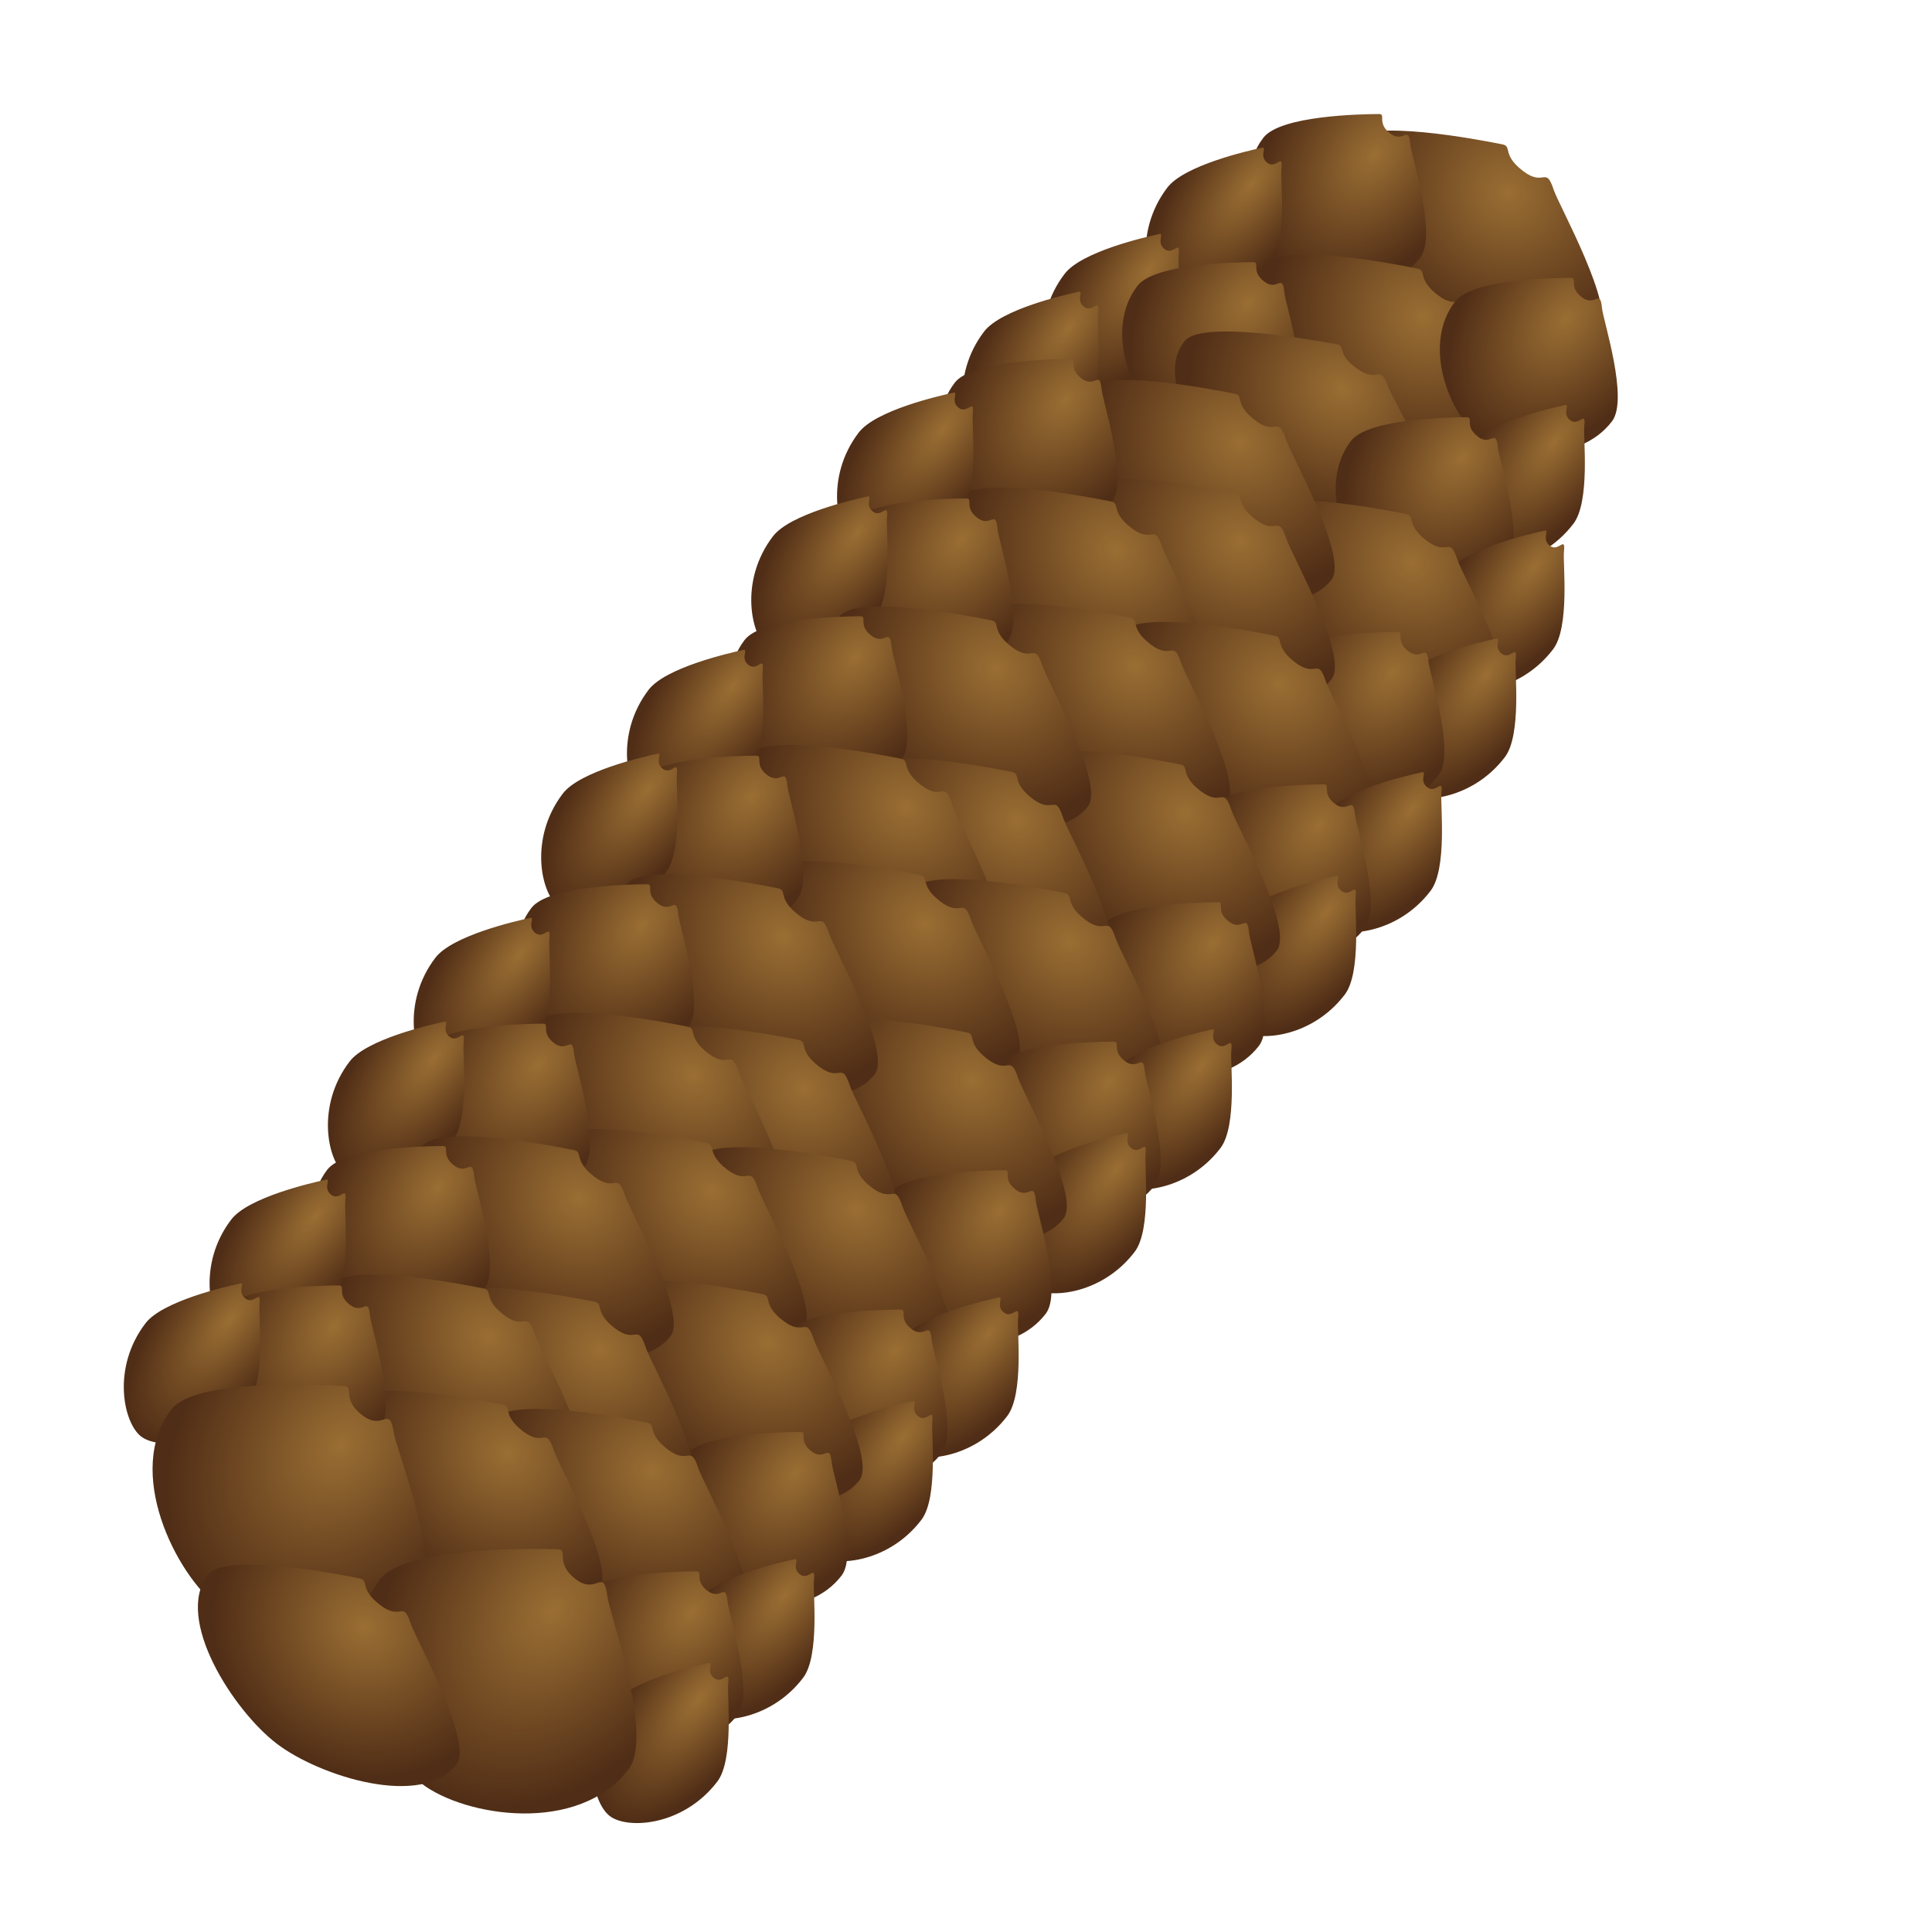 <?xml version="1.0" encoding="UTF-8" standalone="no"?>
<!-- Created with Inkscape (http://www.inkscape.org/) -->
<svg
   xmlns:dc="http://purl.org/dc/elements/1.1/"
   xmlns:cc="http://web.resource.org/cc/"
   xmlns:rdf="http://www.w3.org/1999/02/22-rdf-syntax-ns#"
   xmlns:svg="http://www.w3.org/2000/svg"
   xmlns="http://www.w3.org/2000/svg"
   xmlns:xlink="http://www.w3.org/1999/xlink"
   xmlns:sodipodi="http://sodipodi.sourceforge.net/DTD/sodipodi-0.dtd"
   xmlns:inkscape="http://www.inkscape.org/namespaces/inkscape"
   width="128"
   height="128"
   id="svg2"
   sodipodi:version="0.32"
   inkscape:version="0.45.1"
   version="1.0"
   sodipodi:docbase="C:\Dokumente und Einstellungen\Frosty\Eigene Dateien\inkscape"
   sodipodi:docname="fichtenzapfen.svg"
   inkscape:output_extension="org.inkscape.output.svg.inkscape"
   inkscape:export-filename="C:\Dokumente und Einstellungen\Frosty\Eigene Dateien\inkscape\zapfen.png"
   inkscape:export-xdpi="90"
   inkscape:export-ydpi="90">
  <defs
     id="defs4">
    <linearGradient
       id="linearGradient3162">
      <stop
         style="stop-color:#9a6e33;stop-opacity:1;"
         offset="0"
         id="stop3164" />
      <stop
         style="stop-color:#502d16;stop-opacity:1;"
         offset="1"
         id="stop3166" />
    </linearGradient>
    <linearGradient
       id="linearGradient19724">
      <stop
         style="stop-color:#66ff00;stop-opacity:1;"
         offset="0"
         id="stop19726" />
      <stop
         style="stop-color:#b4ad00;stop-opacity:1;"
         offset="1"
         id="stop19728" />
    </linearGradient>
    <linearGradient
       id="linearGradient19716">
      <stop
         style="stop-color:#55d400;stop-opacity:1;"
         offset="0"
         id="stop19718" />
      <stop
         style="stop-color:#8a9000;stop-opacity:1;"
         offset="1"
         id="stop19720" />
    </linearGradient>
    <linearGradient
       id="linearGradient5115">
      <stop
         style="stop-color:#000000;stop-opacity:1;"
         offset="0"
         id="stop5117" />
      <stop
         style="stop-color:#878787;stop-opacity:1;"
         offset="1"
         id="stop5119" />
    </linearGradient>
    <linearGradient
       id="linearGradient3141">
      <stop
         style="stop-color:#0000cc;stop-opacity:1;"
         offset="0"
         id="stop3143" />
      <stop
         style="stop-color:#004600;stop-opacity:1;"
         offset="1"
         id="stop3145" />
    </linearGradient>
    <radialGradient
       inkscape:collect="always"
       xlink:href="#linearGradient3162"
       id="radialGradient3214"
       gradientUnits="userSpaceOnUse"
       gradientTransform="matrix(0.712,0.543,-0.508,0.666,86.353,-16.529)"
       cx="31.871"
       cy="18.01"
       fx="31.871"
       fy="18.01"
       r="11.572" />
    <radialGradient
       inkscape:collect="always"
       xlink:href="#linearGradient3162"
       id="radialGradient3236"
       gradientUnits="userSpaceOnUse"
       gradientTransform="matrix(0.712,0.543,-0.508,0.666,80.715,-8.305)"
       cx="31.871"
       cy="18.01"
       fx="31.871"
       fy="18.01"
       r="11.572" />
    <radialGradient
       inkscape:collect="always"
       xlink:href="#linearGradient3162"
       id="radialGradient3320"
       gradientUnits="userSpaceOnUse"
       gradientTransform="matrix(0.449,0.343,-0.508,0.666,98.591,-1.803)"
       cx="31.871"
       cy="18.01"
       fx="31.871"
       fy="18.01"
       r="11.572" />
    <radialGradient
       inkscape:collect="always"
       xlink:href="#linearGradient3162"
       id="radialGradient3328"
       gradientUnits="userSpaceOnUse"
       gradientTransform="matrix(0.449,0.343,-0.508,0.666,85.889,-12.655)"
       cx="31.871"
       cy="18.01"
       fx="31.871"
       fy="18.01"
       r="11.572" />
    <radialGradient
       inkscape:collect="always"
       xlink:href="#linearGradient3162"
       id="radialGradient3334"
       gradientUnits="userSpaceOnUse"
       gradientTransform="matrix(0.449,0.343,-0.508,0.666,91.693,7.432)"
       cx="31.871"
       cy="18.01"
       fx="31.871"
       fy="18.01"
       r="11.572" />
    <radialGradient
       inkscape:collect="always"
       xlink:href="#linearGradient3162"
       id="radialGradient3336"
       gradientUnits="userSpaceOnUse"
       gradientTransform="matrix(0.449,0.343,-0.508,0.666,77.546,-2.841)"
       cx="31.871"
       cy="18.01"
       fx="31.871"
       fy="18.01"
       r="11.572" />
    <radialGradient
       inkscape:collect="always"
       xlink:href="#linearGradient3162"
       id="radialGradient3340"
       gradientUnits="userSpaceOnUse"
       gradientTransform="matrix(0.296,0.225,-0.508,0.666,82.651,-6.973)"
       cx="31.871"
       cy="18.01"
       fx="31.871"
       fy="18.01"
       r="11.572" />
    <radialGradient
       inkscape:collect="always"
       xlink:href="#linearGradient3162"
       id="radialGradient3344"
       gradientUnits="userSpaceOnUse"
       gradientTransform="matrix(0.296,0.225,-0.508,0.666,102.715,10.078)"
       cx="31.871"
       cy="18.01"
       fx="31.871"
       fy="18.01"
       r="11.572" />
    <radialGradient
       inkscape:collect="always"
       xlink:href="#linearGradient3162"
       id="radialGradient3350"
       gradientUnits="userSpaceOnUse"
       gradientTransform="matrix(0.296,0.225,-0.508,0.666,101.367,18.397)"
       cx="31.871"
       cy="18.01"
       fx="31.871"
       fy="18.01"
       r="11.572" />
    <radialGradient
       inkscape:collect="always"
       xlink:href="#linearGradient3162"
       id="radialGradient3352"
       gradientUnits="userSpaceOnUse"
       gradientTransform="matrix(0.296,0.225,-0.508,0.666,75.843,-1.255)"
       cx="31.871"
       cy="18.01"
       fx="31.871"
       fy="18.01"
       r="11.572" />
    <radialGradient
       inkscape:collect="always"
       xlink:href="#linearGradient3162"
       id="radialGradient3382"
       gradientUnits="userSpaceOnUse"
       gradientTransform="matrix(0.712,0.5,-0.508,0.614,75.366,-1.235)"
       cx="31.871"
       cy="18.01"
       fx="31.871"
       fy="18.01"
       r="11.572" />
    <radialGradient
       inkscape:collect="always"
       xlink:href="#linearGradient3162"
       id="radialGradient3384"
       gradientUnits="userSpaceOnUse"
       gradientTransform="matrix(0.449,0.343,-0.508,0.666,87.102,21.655)"
       cx="31.871"
       cy="18.01"
       fx="31.871"
       fy="18.01"
       r="11.572" />
    <radialGradient
       inkscape:collect="always"
       xlink:href="#linearGradient3162"
       id="radialGradient3388"
       gradientUnits="userSpaceOnUse"
       gradientTransform="matrix(0.712,0.543,-0.508,0.666,68.626,6.557)"
       cx="31.871"
       cy="18.01"
       fx="31.871"
       fy="18.01"
       r="11.572" />
    <radialGradient
       inkscape:collect="always"
       xlink:href="#linearGradient3162"
       id="radialGradient3390"
       gradientUnits="userSpaceOnUse"
       gradientTransform="matrix(0.449,0.343,-0.508,0.666,65.44,3.577)"
       cx="31.871"
       cy="18.01"
       fx="31.871"
       fy="18.01"
       r="11.572" />
    <radialGradient
       inkscape:collect="always"
       xlink:href="#linearGradient3162"
       id="radialGradient3392"
       gradientUnits="userSpaceOnUse"
       gradientTransform="matrix(0.712,0.543,-0.508,0.666,60.41,7.126)"
       cx="31.871"
       cy="18.01"
       fx="31.871"
       fy="18.01"
       r="11.572" />
    <radialGradient
       inkscape:collect="always"
       xlink:href="#linearGradient3162"
       id="radialGradient3394"
       gradientUnits="userSpaceOnUse"
       gradientTransform="matrix(0.712,0.543,-0.508,0.666,71.249,16.02)"
       cx="31.871"
       cy="18.01"
       fx="31.871"
       fy="18.01"
       r="11.572" />
    <radialGradient
       inkscape:collect="always"
       xlink:href="#linearGradient3162"
       id="radialGradient3396"
       gradientUnits="userSpaceOnUse"
       gradientTransform="matrix(0.712,0.543,-0.508,0.666,61.675,14.83)"
       cx="31.871"
       cy="18.01"
       fx="31.871"
       fy="18.01"
       r="11.572" />
    <radialGradient
       inkscape:collect="always"
       xlink:href="#linearGradient3162"
       id="radialGradient3398"
       gradientUnits="userSpaceOnUse"
       gradientTransform="matrix(0.296,0.225,-0.508,0.666,93.249,34.403)"
       cx="31.871"
       cy="18.01"
       fx="31.871"
       fy="18.01"
       r="11.572" />
    <radialGradient
       inkscape:collect="always"
       xlink:href="#linearGradient3162"
       id="radialGradient3400"
       gradientUnits="userSpaceOnUse"
       gradientTransform="matrix(0.449,0.343,-0.508,0.666,82.227,31.757)"
       cx="31.871"
       cy="18.01"
       fx="31.871"
       fy="18.01"
       r="11.572" />
    <radialGradient
       inkscape:collect="always"
       xlink:href="#linearGradient3162"
       id="radialGradient3402"
       gradientUnits="userSpaceOnUse"
       gradientTransform="matrix(0.296,0.225,-0.508,0.666,62.201,9.259)"
       cx="31.871"
       cy="18.01"
       fx="31.871"
       fy="18.01"
       r="11.572" />
    <radialGradient
       inkscape:collect="always"
       xlink:href="#linearGradient3162"
       id="radialGradient3404"
       gradientUnits="userSpaceOnUse"
       gradientTransform="matrix(0.449,0.343,-0.508,0.666,58.542,12.813)"
       cx="31.871"
       cy="18.01"
       fx="31.871"
       fy="18.01"
       r="11.572" />
    <radialGradient
       inkscape:collect="always"
       xlink:href="#linearGradient3162"
       id="radialGradient3406"
       gradientUnits="userSpaceOnUse"
       gradientTransform="matrix(0.296,0.225,-0.508,0.666,87.565,41.277)"
       cx="31.871"
       cy="18.01"
       fx="31.871"
       fy="18.01"
       r="11.572" />
    <radialGradient
       inkscape:collect="always"
       xlink:href="#linearGradient3162"
       id="radialGradient3408"
       gradientUnits="userSpaceOnUse"
       gradientTransform="matrix(0.296,0.225,-0.508,0.666,56.518,16.133)"
       cx="31.871"
       cy="18.01"
       fx="31.871"
       fy="18.01"
       r="11.572" />
    <radialGradient
       inkscape:collect="always"
       xlink:href="#linearGradient3162"
       id="radialGradient3438"
       gradientUnits="userSpaceOnUse"
       gradientTransform="matrix(0.712,0.543,-0.508,0.666,64.991,24.548)"
       cx="31.871"
       cy="18.01"
       fx="31.871"
       fy="18.01"
       r="11.572" />
    <radialGradient
       inkscape:collect="always"
       xlink:href="#linearGradient3162"
       id="radialGradient3440"
       gradientUnits="userSpaceOnUse"
       gradientTransform="matrix(0.449,0.343,-0.508,0.666,75.206,39.563)"
       cx="31.871"
       cy="18.01"
       fx="31.871"
       fy="18.01"
       r="11.572" />
    <radialGradient
       inkscape:collect="always"
       xlink:href="#linearGradient3162"
       id="radialGradient3442"
       gradientUnits="userSpaceOnUse"
       gradientTransform="matrix(0.712,0.543,-0.508,0.666,52.476,15)"
       cx="31.871"
       cy="18.01"
       fx="31.871"
       fy="18.01"
       r="11.572" />
    <radialGradient
       inkscape:collect="always"
       xlink:href="#linearGradient3162"
       id="radialGradient3444"
       gradientUnits="userSpaceOnUse"
       gradientTransform="matrix(0.712,0.543,-0.508,0.666,53.84,25.044)"
       cx="31.871"
       cy="18.01"
       fx="31.871"
       fy="18.01"
       r="11.572" />
    <radialGradient
       inkscape:collect="always"
       xlink:href="#linearGradient3162"
       id="radialGradient3446"
       gradientUnits="userSpaceOnUse"
       gradientTransform="matrix(0.449,0.343,-0.508,0.666,51.521,20.619)"
       cx="31.871"
       cy="18.01"
       fx="31.871"
       fy="18.01"
       r="11.572" />
    <radialGradient
       inkscape:collect="always"
       xlink:href="#linearGradient3162"
       id="radialGradient3448"
       gradientUnits="userSpaceOnUse"
       gradientTransform="matrix(0.712,0.543,-0.508,0.666,46.492,24.168)"
       cx="31.871"
       cy="18.01"
       fx="31.871"
       fy="18.01"
       r="11.572" />
    <radialGradient
       inkscape:collect="always"
       xlink:href="#linearGradient3162"
       id="radialGradient3450"
       gradientUnits="userSpaceOnUse"
       gradientTransform="matrix(0.712,0.543,-0.508,0.666,57.331,33.062)"
       cx="31.871"
       cy="18.01"
       fx="31.871"
       fy="18.01"
       r="11.572" />
    <radialGradient
       inkscape:collect="always"
       xlink:href="#linearGradient3162"
       id="radialGradient3452"
       gradientUnits="userSpaceOnUse"
       gradientTransform="matrix(0.712,0.543,-0.508,0.666,47.757,31.872)"
       cx="31.871"
       cy="18.01"
       fx="31.871"
       fy="18.01"
       r="11.572" />
    <radialGradient
       inkscape:collect="always"
       xlink:href="#linearGradient3162"
       id="radialGradient3454"
       gradientUnits="userSpaceOnUse"
       gradientTransform="matrix(0.296,0.225,-0.508,0.666,79.33,51.445)"
       cx="31.871"
       cy="18.01"
       fx="31.871"
       fy="18.01"
       r="11.572" />
    <radialGradient
       inkscape:collect="always"
       xlink:href="#linearGradient3162"
       id="radialGradient3456"
       gradientUnits="userSpaceOnUse"
       gradientTransform="matrix(0.449,0.343,-0.508,0.666,68.308,48.798)"
       cx="31.871"
       cy="18.01"
       fx="31.871"
       fy="18.01"
       r="11.572" />
    <radialGradient
       inkscape:collect="always"
       xlink:href="#linearGradient3162"
       id="radialGradient3458"
       gradientUnits="userSpaceOnUse"
       gradientTransform="matrix(0.296,0.225,-0.508,0.666,48.282,26.301)"
       cx="31.871"
       cy="18.01"
       fx="31.871"
       fy="18.01"
       r="11.572" />
    <radialGradient
       inkscape:collect="always"
       xlink:href="#linearGradient3162"
       id="radialGradient3460"
       gradientUnits="userSpaceOnUse"
       gradientTransform="matrix(0.449,0.343,-0.508,0.666,44.623,29.854)"
       cx="31.871"
       cy="18.01"
       fx="31.871"
       fy="18.01"
       r="11.572" />
    <radialGradient
       inkscape:collect="always"
       xlink:href="#linearGradient3162"
       id="radialGradient3462"
       gradientUnits="userSpaceOnUse"
       gradientTransform="matrix(0.296,0.225,-0.508,0.666,73.647,58.318)"
       cx="31.871"
       cy="18.01"
       fx="31.871"
       fy="18.01"
       r="11.572" />
    <radialGradient
       inkscape:collect="always"
       xlink:href="#linearGradient3162"
       id="radialGradient3464"
       gradientUnits="userSpaceOnUse"
       gradientTransform="matrix(0.296,0.225,-0.508,0.666,42.599,33.175)"
       cx="31.871"
       cy="18.01"
       fx="31.871"
       fy="18.01"
       r="11.572" />
    <radialGradient
       inkscape:collect="always"
       xlink:href="#linearGradient3162"
       id="radialGradient3494"
       gradientUnits="userSpaceOnUse"
       gradientTransform="matrix(0.712,0.543,-0.508,0.666,50.862,42.303)"
       cx="31.871"
       cy="18.01"
       fx="31.871"
       fy="18.01"
       r="11.572" />
    <radialGradient
       inkscape:collect="always"
       xlink:href="#linearGradient3162"
       id="radialGradient3496"
       gradientUnits="userSpaceOnUse"
       gradientTransform="matrix(0.449,0.343,-0.508,0.666,61.078,57.318)"
       cx="31.871"
       cy="18.01"
       fx="31.871"
       fy="18.01"
       r="11.572" />
    <radialGradient
       inkscape:collect="always"
       xlink:href="#linearGradient3162"
       id="radialGradient3498"
       gradientUnits="userSpaceOnUse"
       gradientTransform="matrix(0.712,0.543,-0.508,0.666,38.348,32.755)"
       cx="31.871"
       cy="18.01"
       fx="31.871"
       fy="18.01"
       r="11.572" />
    <radialGradient
       inkscape:collect="always"
       xlink:href="#linearGradient3162"
       id="radialGradient3500"
       gradientUnits="userSpaceOnUse"
       gradientTransform="matrix(0.712,0.543,-0.508,0.666,39.711,42.799)"
       cx="31.871"
       cy="18.01"
       fx="31.871"
       fy="18.01"
       r="11.572" />
    <radialGradient
       inkscape:collect="always"
       xlink:href="#linearGradient3162"
       id="radialGradient3502"
       gradientUnits="userSpaceOnUse"
       gradientTransform="matrix(0.449,0.343,-0.508,0.666,37.393,38.374)"
       cx="31.871"
       cy="18.01"
       fx="31.871"
       fy="18.01"
       r="11.572" />
    <radialGradient
       inkscape:collect="always"
       xlink:href="#linearGradient3162"
       id="radialGradient3504"
       gradientUnits="userSpaceOnUse"
       gradientTransform="matrix(0.712,0.543,-0.508,0.666,32.363,41.923)"
       cx="31.871"
       cy="18.01"
       fx="31.871"
       fy="18.01"
       r="11.572" />
    <radialGradient
       inkscape:collect="always"
       xlink:href="#linearGradient3162"
       id="radialGradient3506"
       gradientUnits="userSpaceOnUse"
       gradientTransform="matrix(0.712,0.543,-0.508,0.666,43.202,50.817)"
       cx="31.871"
       cy="18.01"
       fx="31.871"
       fy="18.01"
       r="11.572" />
    <radialGradient
       inkscape:collect="always"
       xlink:href="#linearGradient3162"
       id="radialGradient3508"
       gradientUnits="userSpaceOnUse"
       gradientTransform="matrix(0.712,0.543,-0.508,0.666,33.628,49.627)"
       cx="31.871"
       cy="18.01"
       fx="31.871"
       fy="18.01"
       r="11.572" />
    <radialGradient
       inkscape:collect="always"
       xlink:href="#linearGradient3162"
       id="radialGradient3510"
       gradientUnits="userSpaceOnUse"
       gradientTransform="matrix(0.296,0.225,-0.508,0.666,65.201,69.2)"
       cx="31.871"
       cy="18.01"
       fx="31.871"
       fy="18.01"
       r="11.572" />
    <radialGradient
       inkscape:collect="always"
       xlink:href="#linearGradient3162"
       id="radialGradient3512"
       gradientUnits="userSpaceOnUse"
       gradientTransform="matrix(0.449,0.343,-0.508,0.666,54.179,66.554)"
       cx="31.871"
       cy="18.01"
       fx="31.871"
       fy="18.01"
       r="11.572" />
    <radialGradient
       inkscape:collect="always"
       xlink:href="#linearGradient3162"
       id="radialGradient3514"
       gradientUnits="userSpaceOnUse"
       gradientTransform="matrix(0.296,0.225,-0.508,0.666,34.154,44.056)"
       cx="31.871"
       cy="18.01"
       fx="31.871"
       fy="18.01"
       r="11.572" />
    <radialGradient
       inkscape:collect="always"
       xlink:href="#linearGradient3162"
       id="radialGradient3516"
       gradientUnits="userSpaceOnUse"
       gradientTransform="matrix(0.449,0.343,-0.508,0.666,30.494,47.609)"
       cx="31.871"
       cy="18.01"
       fx="31.871"
       fy="18.01"
       r="11.572" />
    <radialGradient
       inkscape:collect="always"
       xlink:href="#linearGradient3162"
       id="radialGradient3518"
       gradientUnits="userSpaceOnUse"
       gradientTransform="matrix(0.296,0.225,-0.508,0.666,59.518,76.074)"
       cx="31.871"
       cy="18.01"
       fx="31.871"
       fy="18.01"
       r="11.572" />
    <radialGradient
       inkscape:collect="always"
       xlink:href="#linearGradient3162"
       id="radialGradient3520"
       gradientUnits="userSpaceOnUse"
       gradientTransform="matrix(0.296,0.225,-0.508,0.666,28.47,50.93)"
       cx="31.871"
       cy="18.01"
       fx="31.871"
       fy="18.01"
       r="11.572" />
    <radialGradient
       inkscape:collect="always"
       xlink:href="#linearGradient3162"
       id="radialGradient3550"
       gradientUnits="userSpaceOnUse"
       gradientTransform="matrix(0.712,0.543,-0.508,0.666,37.339,59.647)"
       cx="31.871"
       cy="18.01"
       fx="31.871"
       fy="18.01"
       r="11.572" />
    <radialGradient
       inkscape:collect="always"
       xlink:href="#linearGradient3162"
       id="radialGradient3552"
       gradientUnits="userSpaceOnUse"
       gradientTransform="matrix(0.449,0.343,-0.508,0.666,47.554,74.662)"
       cx="31.871"
       cy="18.01"
       fx="31.871"
       fy="18.01"
       r="11.572" />
    <radialGradient
       inkscape:collect="always"
       xlink:href="#linearGradient3162"
       id="radialGradient3554"
       gradientUnits="userSpaceOnUse"
       gradientTransform="matrix(0.712,0.543,-0.508,0.666,24.824,50.098)"
       cx="31.871"
       cy="18.01"
       fx="31.871"
       fy="18.01"
       r="11.572" />
    <radialGradient
       inkscape:collect="always"
       xlink:href="#linearGradient3162"
       id="radialGradient3556"
       gradientUnits="userSpaceOnUse"
       gradientTransform="matrix(0.712,0.543,-0.508,0.666,26.188,60.142)"
       cx="31.871"
       cy="18.01"
       fx="31.871"
       fy="18.01"
       r="11.572" />
    <radialGradient
       inkscape:collect="always"
       xlink:href="#linearGradient3162"
       id="radialGradient3558"
       gradientUnits="userSpaceOnUse"
       gradientTransform="matrix(0.449,0.343,-0.508,0.666,23.869,55.717)"
       cx="31.871"
       cy="18.01"
       fx="31.871"
       fy="18.01"
       r="11.572" />
    <radialGradient
       inkscape:collect="always"
       xlink:href="#linearGradient3162"
       id="radialGradient3560"
       gradientUnits="userSpaceOnUse"
       gradientTransform="matrix(0.712,0.543,-0.508,0.666,18.839,59.266)"
       cx="31.871"
       cy="18.01"
       fx="31.871"
       fy="18.01"
       r="11.572" />
    <radialGradient
       inkscape:collect="always"
       xlink:href="#linearGradient3162"
       id="radialGradient3562"
       gradientUnits="userSpaceOnUse"
       gradientTransform="matrix(0.712,0.543,-0.508,0.666,29.678,68.16)"
       cx="31.871"
       cy="18.01"
       fx="31.871"
       fy="18.01"
       r="11.572" />
    <radialGradient
       inkscape:collect="always"
       xlink:href="#linearGradient3162"
       id="radialGradient3564"
       gradientUnits="userSpaceOnUse"
       gradientTransform="matrix(0.712,0.543,-0.508,0.666,20.104,66.97)"
       cx="31.871"
       cy="18.01"
       fx="31.871"
       fy="18.01"
       r="11.572" />
    <radialGradient
       inkscape:collect="always"
       xlink:href="#linearGradient3162"
       id="radialGradient3566"
       gradientUnits="userSpaceOnUse"
       gradientTransform="matrix(0.296,0.225,-0.508,0.666,51.678,86.543)"
       cx="31.871"
       cy="18.01"
       fx="31.871"
       fy="18.01"
       r="11.572" />
    <radialGradient
       inkscape:collect="always"
       xlink:href="#linearGradient3162"
       id="radialGradient3568"
       gradientUnits="userSpaceOnUse"
       gradientTransform="matrix(0.449,0.343,-0.508,0.666,40.656,83.897)"
       cx="31.871"
       cy="18.01"
       fx="31.871"
       fy="18.01"
       r="11.572" />
    <radialGradient
       inkscape:collect="always"
       xlink:href="#linearGradient3162"
       id="radialGradient3570"
       gradientUnits="userSpaceOnUse"
       gradientTransform="matrix(0.296,0.225,-0.508,0.666,20.63,61.399)"
       cx="31.871"
       cy="18.01"
       fx="31.871"
       fy="18.01"
       r="11.572" />
    <radialGradient
       inkscape:collect="always"
       xlink:href="#linearGradient3162"
       id="radialGradient3572"
       gradientUnits="userSpaceOnUse"
       gradientTransform="matrix(0.449,0.343,-0.508,0.666,16.971,64.953)"
       cx="31.871"
       cy="18.01"
       fx="31.871"
       fy="18.01"
       r="11.572" />
    <radialGradient
       inkscape:collect="always"
       xlink:href="#linearGradient3162"
       id="radialGradient3574"
       gradientUnits="userSpaceOnUse"
       gradientTransform="matrix(0.296,0.225,-0.508,0.666,45.994,93.417)"
       cx="31.871"
       cy="18.01"
       fx="31.871"
       fy="18.01"
       r="11.572" />
    <radialGradient
       inkscape:collect="always"
       xlink:href="#linearGradient3162"
       id="radialGradient3576"
       gradientUnits="userSpaceOnUse"
       gradientTransform="matrix(0.296,0.225,-0.508,0.666,14.947,68.273)"
       cx="31.871"
       cy="18.01"
       fx="31.871"
       fy="18.01"
       r="11.572" />
    <radialGradient
       inkscape:collect="always"
       xlink:href="#linearGradient3162"
       id="radialGradient3580"
       gradientUnits="userSpaceOnUse"
       gradientTransform="matrix(0.712,0.543,-0.704,0.923,12.572,61.822)"
       cx="31.871"
       cy="18.01"
       fx="31.871"
       fy="18.01"
       r="11.572" />
    <radialGradient
       inkscape:collect="always"
       xlink:href="#linearGradient3162"
       id="radialGradient3584"
       gradientUnits="userSpaceOnUse"
       gradientTransform="matrix(0.712,0.543,-0.752,0.986,27.469,71.682)"
       cx="31.871"
       cy="18.01"
       fx="31.871"
       fy="18.01"
       r="11.572" />
    <radialGradient
       inkscape:collect="always"
       xlink:href="#linearGradient3162"
       id="radialGradient3588"
       gradientUnits="userSpaceOnUse"
       gradientTransform="matrix(0.712,0.543,-0.508,0.666,10.636,78.48)"
       cx="31.871"
       cy="18.01"
       fx="31.871"
       fy="18.01"
       r="11.572" />
    <radialGradient
       inkscape:collect="always"
       xlink:href="#linearGradient3162"
       id="radialGradient2336"
       gradientUnits="userSpaceOnUse"
       gradientTransform="matrix(0.712,0.543,-0.508,0.666,79.965,7.958)"
       cx="31.871"
       cy="18.01"
       fx="31.871"
       fy="18.01"
       r="11.572" />
    <radialGradient
       inkscape:collect="always"
       xlink:href="#linearGradient3162"
       id="radialGradient2338"
       gradientUnits="userSpaceOnUse"
       gradientTransform="matrix(0.712,0.543,-0.508,0.666,68.607,-1.0883327e-2)"
       cx="31.871"
       cy="18.01"
       fx="31.871"
       fy="18.01"
       r="11.572" />
    <radialGradient
       inkscape:collect="always"
       xlink:href="#linearGradient3162"
       id="radialGradient2341"
       gradientUnits="userSpaceOnUse"
       gradientTransform="matrix(0.296,0.225,-0.508,0.666,70.508,2.569)"
       cx="31.871"
       cy="18.01"
       fx="31.871"
       fy="18.01"
       r="11.572" />
    <radialGradient
       inkscape:collect="always"
       xlink:href="#linearGradient3162"
       id="radialGradient2345"
       gradientUnits="userSpaceOnUse"
       gradientTransform="matrix(0.296,0.225,-0.508,0.666,98.171,25.546)"
       cx="31.871"
       cy="18.01"
       fx="31.871"
       fy="18.01"
       r="11.572" />
  </defs>
  <sodipodi:namedview
     id="base"
     pagecolor="#ffffff"
     bordercolor="#666666"
     borderopacity="1.0"
     inkscape:pageopacity="0.0"
     inkscape:pageshadow="2"
     inkscape:zoom="1.9335938"
     inkscape:cx="26.54223"
     inkscape:cy="32"
     inkscape:document-units="px"
     inkscape:current-layer="layer1"
     width="128px"
     height="128px"
     showgrid="true"
     inkscape:window-width="1024"
     inkscape:window-height="696"
     inkscape:window-x="-4"
     inkscape:window-y="-4" />
  <g
     inkscape:label="Ebene 1"
     inkscape:groupmode="layer"
     id="layer1">
    <path
       style="color:#000000;fill:url(#radialGradient3214);fill-opacity:1;fill-rule:evenodd;stroke:none;stroke-width:0.5;stroke-linecap:round;stroke-linejoin:miter;marker:none;marker-start:none;marker-mid:none;marker-end:none;stroke-miterlimit:4;stroke-dashoffset:0;stroke-opacity:1;visibility:visible;display:inline;overflow:visible;enable-background:accumulate"
       d="M 105.961,21.884 C 103.713,24.831 96.895,22.683 94.05,20.513 C 91.206,18.343 87.242,12.263 89.489,9.317 C 90.613,7.844 97.894,9.233 99.549,9.567 C 100.197,9.698 99.486,10.248 100.909,11.333 C 102.331,12.418 102.393,10.932 102.944,12.594 C 103.283,13.614 107.085,20.411 105.961,21.884 z "
       id="path3178"
       sodipodi:nodetypes="cssssss" />
    <path
       style="color:#000000;fill:url(#radialGradient3328);fill-opacity:1;fill-rule:evenodd;stroke:none;stroke-width:0.5;stroke-linecap:round;stroke-linejoin:miter;marker:none;marker-start:none;marker-mid:none;marker-end:none;stroke-miterlimit:4;stroke-dashoffset:0;stroke-opacity:1;visibility:visible;display:inline;overflow:visible;enable-background:accumulate"
       d="M 94.098,17.061 C 91.85,20.007 87.002,19.364 85.207,17.994 C 83.411,16.624 81.452,12.074 83.699,9.128 C 84.823,7.655 90.16,7.561 91.37,7.555 C 91.844,7.553 91.201,8.155 92.099,8.84 C 92.997,9.525 93.309,8.23 93.436,9.568 C 93.514,10.389 95.222,15.588 94.098,17.061 z "
       id="path3326"
       sodipodi:nodetypes="cssssss" />
    <path
       style="color:#000000;fill:url(#radialGradient3236);fill-opacity:1;fill-rule:evenodd;stroke:none;stroke-width:0.5;stroke-linecap:round;stroke-linejoin:miter;marker:none;marker-start:none;marker-mid:none;marker-end:none;stroke-miterlimit:4;stroke-dashoffset:0;stroke-opacity:1;visibility:visible;display:inline;overflow:visible;enable-background:accumulate"
       d="M 100.324,30.109 C 98.076,33.055 91.258,30.908 88.413,28.738 C 85.569,26.567 81.605,20.488 83.852,17.542 C 84.976,16.069 92.257,17.458 93.912,17.792 C 94.56,17.922 93.849,18.472 95.272,19.558 C 96.694,20.643 96.756,19.157 97.307,20.819 C 97.646,21.839 101.448,28.636 100.324,30.109 z "
       id="path3224"
       sodipodi:nodetypes="cssssss" />
    <path
       style="color:#000000;fill:url(#radialGradient3320);fill-opacity:1;fill-rule:evenodd;stroke:none;stroke-width:0.5;stroke-linecap:round;stroke-linejoin:miter;marker:none;marker-start:none;marker-mid:none;marker-end:none;stroke-miterlimit:4;stroke-dashoffset:0;stroke-opacity:1;visibility:visible;display:inline;overflow:visible;enable-background:accumulate"
       d="M 106.799,27.913 C 104.552,30.859 99.704,30.215 97.908,28.845 C 96.113,27.475 94.153,22.925 96.401,19.979 C 97.525,18.506 102.862,18.412 104.072,18.406 C 104.546,18.404 103.903,19.006 104.801,19.691 C 105.699,20.376 106.01,19.081 106.138,20.419 C 106.216,21.241 107.923,26.44 106.799,27.913 z "
       id="path3318"
       sodipodi:nodetypes="cssssss" />
    <path
       style="color:#000000;fill:url(#radialGradient3344);fill-opacity:1;fill-rule:evenodd;stroke:none;stroke-width:0.5;stroke-linecap:round;stroke-linejoin:miter;marker:none;marker-start:none;marker-mid:none;marker-end:none;stroke-miterlimit:4;stroke-dashoffset:0;stroke-opacity:1;visibility:visible;display:inline;overflow:visible;enable-background:accumulate"
       d="M 104.243,34.698 C 101.996,37.644 98.303,37.881 97.122,36.98 C 95.941,36.079 95.156,32.425 97.404,29.479 C 98.528,28.006 102.725,27.043 103.675,26.838 C 104.047,26.758 103.443,27.39 104.034,27.841 C 104.625,28.291 105.083,27.108 104.962,28.257 C 104.887,28.962 105.367,33.225 104.243,34.698 z "
       id="path3342"
       sodipodi:nodetypes="cssssss" />
    <path
       style="color:#000000;fill:url(#radialGradient3340);fill-opacity:1;fill-rule:evenodd;stroke:none;stroke-width:0.5;stroke-linecap:round;stroke-linejoin:miter;marker:none;marker-start:none;marker-mid:none;marker-end:none;stroke-miterlimit:4;stroke-dashoffset:0;stroke-opacity:1;visibility:visible;display:inline;overflow:visible;enable-background:accumulate"
       d="M 84.179,17.647 C 81.931,20.593 78.238,20.83 77.057,19.929 C 75.876,19.028 75.092,15.374 77.339,12.428 C 78.463,10.955 82.661,9.992 83.611,9.787 C 83.982,9.707 83.379,10.339 83.97,10.79 C 84.56,11.241 85.018,10.057 84.897,11.206 C 84.823,11.911 85.303,16.174 84.179,17.647 z "
       id="path3338"
       sodipodi:nodetypes="cssssss" />
    <path
       style="color:#000000;fill:url(#radialGradient3352);fill-opacity:1;fill-rule:evenodd;stroke:none;stroke-width:0.5;stroke-linecap:round;stroke-linejoin:miter;marker:none;marker-start:none;marker-mid:none;marker-end:none;stroke-miterlimit:4;stroke-dashoffset:0;stroke-opacity:1;visibility:visible;display:inline;overflow:visible;enable-background:accumulate"
       d="M 77.372,23.364 C 75.124,26.31 71.431,26.548 70.25,25.647 C 69.069,24.746 68.284,21.092 70.532,18.146 C 71.656,16.673 75.854,15.71 76.803,15.505 C 77.175,15.425 76.572,16.057 77.162,16.508 C 77.753,16.958 78.211,15.775 78.09,16.923 C 78.016,17.629 78.496,21.891 77.372,23.364 z "
       id="path3348"
       sodipodi:nodetypes="cssssss" />
    <path
       style="color:#000000;fill:url(#radialGradient3336);fill-opacity:1;fill-rule:evenodd;stroke:none;stroke-width:0.5;stroke-linecap:round;stroke-linejoin:miter;marker:none;marker-start:none;marker-mid:none;marker-end:none;stroke-miterlimit:4;stroke-dashoffset:0;stroke-opacity:1;visibility:visible;display:inline;overflow:visible;enable-background:accumulate"
       d="M 85.754,26.875 C 83.507,29.821 78.659,29.177 76.863,27.807 C 75.068,26.437 73.108,21.887 75.356,18.941 C 76.48,17.468 81.817,17.374 83.027,17.368 C 83.501,17.366 82.858,17.968 83.756,18.653 C 84.654,19.338 84.965,18.043 85.093,19.381 C 85.171,20.203 86.878,25.402 85.754,26.875 z "
       id="path3332"
       sodipodi:nodetypes="cssssss" />
    <path
       style="color:#000000;fill:url(#radialGradient3382);fill-opacity:1;fill-rule:evenodd;stroke:none;stroke-width:0.5;stroke-linecap:round;stroke-linejoin:miter;marker:none;marker-start:none;marker-mid:none;marker-end:none;stroke-miterlimit:4;stroke-dashoffset:0;stroke-opacity:1;visibility:visible;display:inline;overflow:visible;enable-background:accumulate"
       d="M 94.975,34.151 C 92.727,36.865 85.909,34.887 83.064,32.888 C 80.22,30.889 76.256,25.289 78.503,22.575 C 79.627,21.218 86.908,22.497 88.563,22.805 C 89.211,22.925 88.5,23.432 89.923,24.431 C 91.345,25.431 91.407,24.063 91.958,25.593 C 92.297,26.533 96.099,32.794 94.975,34.151 z "
       id="path3354"
       sodipodi:nodetypes="cssssss" />
    <path
       style="color:#000000;fill:url(#radialGradient3334);fill-opacity:1;fill-rule:evenodd;stroke:none;stroke-width:0.5;stroke-linecap:round;stroke-linejoin:miter;marker:none;marker-start:none;marker-mid:none;marker-end:none;stroke-miterlimit:4;stroke-dashoffset:0;stroke-opacity:1;visibility:visible;display:inline;overflow:visible;enable-background:accumulate"
       d="M 99.901,37.148 C 97.654,40.094 92.806,39.45 91.01,38.08 C 89.214,36.71 87.255,32.161 89.503,29.214 C 90.627,27.741 95.964,27.647 97.174,27.641 C 97.648,27.639 97.005,28.241 97.903,28.926 C 98.8,29.611 99.112,28.316 99.24,29.654 C 99.318,30.476 101.025,35.675 99.901,37.148 z "
       id="path3330"
       sodipodi:nodetypes="cssssss" />
    <path
       style="color:#000000;fill:url(#radialGradient3350);fill-opacity:1;fill-rule:evenodd;stroke:none;stroke-width:0.5;stroke-linecap:round;stroke-linejoin:miter;marker:none;marker-start:none;marker-mid:none;marker-end:none;stroke-miterlimit:4;stroke-dashoffset:0;stroke-opacity:1;visibility:visible;display:inline;overflow:visible;enable-background:accumulate"
       d="M 102.895,43.017 C 100.648,45.963 96.955,46.2 95.774,45.299 C 94.593,44.398 93.808,40.744 96.056,37.798 C 97.18,36.325 101.378,35.362 102.327,35.157 C 102.699,35.077 102.095,35.709 102.686,36.16 C 103.277,36.61 103.735,35.427 103.614,36.576 C 103.539,37.281 104.019,41.544 102.895,43.017 z "
       id="path3346"
       sodipodi:nodetypes="cssssss" />
    <path
       style="color:#000000;fill:url(#radialGradient2341);fill-opacity:1;fill-rule:evenodd;stroke:none;stroke-width:0.5;stroke-linecap:round;stroke-linejoin:miter;marker:none;marker-start:none;marker-mid:none;marker-end:none;stroke-miterlimit:4;stroke-dashoffset:0;stroke-opacity:1;visibility:visible;display:inline;overflow:visible;enable-background:accumulate"
       d="M 72.036,27.188 C 69.788,30.134 66.095,30.372 64.914,29.471 C 63.733,28.57 62.949,24.916 65.196,21.97 C 66.32,20.497 70.518,19.534 71.468,19.329 C 71.839,19.249 71.236,19.881 71.827,20.332 C 72.417,20.782 72.875,19.599 72.754,20.747 C 72.68,21.453 73.16,25.715 72.036,27.188 z "
       id="path2326"
       sodipodi:nodetypes="cssssss" />
    <path
       style="color:#000000;fill:url(#radialGradient2336);fill-opacity:1;fill-rule:evenodd;stroke:none;stroke-width:0.5;stroke-linecap:round;stroke-linejoin:miter;marker:none;marker-start:none;marker-mid:none;marker-end:none;stroke-miterlimit:4;stroke-dashoffset:0;stroke-opacity:1;visibility:visible;display:inline;overflow:visible;enable-background:accumulate"
       d="M 99.574,46.372 C 97.326,49.318 90.507,47.17 87.663,45 C 84.818,42.83 80.854,36.751 83.102,33.805 C 84.226,32.331 91.506,33.72 93.162,34.054 C 93.81,34.185 93.099,34.735 94.521,35.82 C 95.944,36.905 96.006,35.42 96.557,37.081 C 96.896,38.102 100.697,44.899 99.574,46.372 z "
       id="path2328"
       sodipodi:nodetypes="cssssss" />
    <path
       style="color:#000000;fill:url(#radialGradient2338);fill-opacity:1;fill-rule:evenodd;stroke:none;stroke-width:0.5;stroke-linecap:round;stroke-linejoin:miter;marker:none;marker-start:none;marker-mid:none;marker-end:none;stroke-miterlimit:4;stroke-dashoffset:0;stroke-opacity:1;visibility:visible;display:inline;overflow:visible;enable-background:accumulate"
       d="M 88.215,38.403 C 85.967,41.349 79.149,39.202 76.304,37.032 C 73.46,34.861 69.496,28.782 71.743,25.836 C 72.867,24.363 80.148,25.751 81.803,26.085 C 82.451,26.216 81.74,26.766 83.163,27.851 C 84.585,28.936 84.647,27.451 85.198,29.112 C 85.537,30.133 89.339,36.93 88.215,38.403 z "
       id="path2330"
       sodipodi:nodetypes="cssssss" />
    <path
       style="color:#000000;fill:url(#radialGradient2345);fill-opacity:1;fill-rule:evenodd;stroke:none;stroke-width:0.5;stroke-linecap:round;stroke-linejoin:miter;marker:none;marker-start:none;marker-mid:none;marker-end:none;stroke-miterlimit:4;stroke-dashoffset:0;stroke-opacity:1;visibility:visible;display:inline;overflow:visible;enable-background:accumulate"
       d="M 99.699,50.165 C 97.451,53.112 93.759,53.349 92.577,52.448 C 91.396,51.547 90.612,47.893 92.86,44.947 C 93.983,43.474 98.181,42.511 99.131,42.306 C 99.502,42.226 98.899,42.858 99.49,43.309 C 100.08,43.759 100.538,42.576 100.417,43.725 C 100.343,44.43 100.823,48.692 99.699,50.165 z "
       id="path2343"
       sodipodi:nodetypes="cssssss" />
    <path
       style="color:#000000;fill:url(#radialGradient3384);fill-opacity:1;fill-rule:evenodd;stroke:none;stroke-width:0.5;stroke-linecap:round;stroke-linejoin:miter;marker:none;marker-start:none;marker-mid:none;marker-end:none;stroke-miterlimit:4;stroke-dashoffset:0;stroke-opacity:1;visibility:visible;display:inline;overflow:visible;enable-background:accumulate"
       d="M 95.31,51.37 C 93.062,54.317 88.215,53.673 86.419,52.303 C 84.623,50.933 82.664,46.383 84.912,43.437 C 86.036,41.964 91.373,41.87 92.583,41.864 C 93.057,41.862 92.414,42.464 93.312,43.149 C 94.209,43.834 94.521,42.539 94.649,43.877 C 94.727,44.698 96.434,49.897 95.31,51.37 z "
       id="path3356"
       sodipodi:nodetypes="cssssss" />
    <path
       style="color:#000000;fill:url(#radialGradient3388);fill-opacity:1;fill-rule:evenodd;stroke:none;stroke-width:0.5;stroke-linecap:round;stroke-linejoin:miter;marker:none;marker-start:none;marker-mid:none;marker-end:none;stroke-miterlimit:4;stroke-dashoffset:0;stroke-opacity:1;visibility:visible;display:inline;overflow:visible;enable-background:accumulate"
       d="M 88.234,44.971 C 85.986,47.917 79.168,45.769 76.323,43.599 C 73.479,41.429 69.515,35.35 71.762,32.403 C 72.886,30.93 80.167,32.319 81.822,32.653 C 82.47,32.784 81.76,33.334 83.182,34.419 C 84.604,35.504 84.666,34.019 85.217,35.68 C 85.556,36.701 89.358,43.498 88.234,44.971 z "
       id="path3360"
       sodipodi:nodetypes="cssssss" />
    <path
       style="color:#000000;fill:url(#radialGradient3390);fill-opacity:1;fill-rule:evenodd;stroke:none;stroke-width:0.5;stroke-linecap:round;stroke-linejoin:miter;marker:none;marker-start:none;marker-mid:none;marker-end:none;stroke-miterlimit:4;stroke-dashoffset:0;stroke-opacity:1;visibility:visible;display:inline;overflow:visible;enable-background:accumulate"
       d="M 73.648,33.293 C 71.401,36.239 66.553,35.596 64.757,34.226 C 62.962,32.856 61.002,28.306 63.25,25.36 C 64.374,23.887 69.711,23.793 70.921,23.787 C 71.395,23.785 70.752,24.387 71.65,25.072 C 72.548,25.757 72.859,24.462 72.987,25.8 C 73.065,26.621 74.772,31.82 73.648,33.293 z "
       id="path3362"
       sodipodi:nodetypes="cssssss" />
    <path
       style="color:#000000;fill:url(#radialGradient3392);fill-opacity:1;fill-rule:evenodd;stroke:none;stroke-width:0.5;stroke-linecap:round;stroke-linejoin:miter;marker:none;marker-start:none;marker-mid:none;marker-end:none;stroke-miterlimit:4;stroke-dashoffset:0;stroke-opacity:1;visibility:visible;display:inline;overflow:visible;enable-background:accumulate"
       d="M 80.019,45.54 C 77.771,48.486 70.953,46.339 68.108,44.169 C 65.264,41.998 61.3,35.919 63.547,32.973 C 64.671,31.5 71.952,32.888 73.607,33.222 C 74.255,33.353 73.544,33.903 74.967,34.988 C 76.389,36.073 76.451,34.588 77.002,36.249 C 77.341,37.27 81.143,44.067 80.019,45.54 z "
       id="path3364"
       sodipodi:nodetypes="cssssss" />
    <path
       style="color:#000000;fill:url(#radialGradient3394);fill-opacity:1;fill-rule:evenodd;stroke:none;stroke-width:0.5;stroke-linecap:round;stroke-linejoin:miter;marker:none;marker-start:none;marker-mid:none;marker-end:none;stroke-miterlimit:4;stroke-dashoffset:0;stroke-opacity:1;visibility:visible;display:inline;overflow:visible;enable-background:accumulate"
       d="M 90.858,54.434 C 88.61,57.38 81.792,55.233 78.947,53.063 C 76.103,50.892 72.139,44.813 74.386,41.867 C 75.51,40.394 82.791,41.783 84.446,42.117 C 85.094,42.247 84.383,42.797 85.806,43.883 C 87.228,44.968 87.29,43.482 87.841,45.144 C 88.18,46.164 91.982,52.961 90.858,54.434 z "
       id="path3366"
       sodipodi:nodetypes="cssssss" />
    <path
       style="color:#000000;fill:url(#radialGradient3396);fill-opacity:1;fill-rule:evenodd;stroke:none;stroke-width:0.5;stroke-linecap:round;stroke-linejoin:miter;marker:none;marker-start:none;marker-mid:none;marker-end:none;stroke-miterlimit:4;stroke-dashoffset:0;stroke-opacity:1;visibility:visible;display:inline;overflow:visible;enable-background:accumulate"
       d="M 81.284,53.244 C 79.036,56.19 72.218,54.043 69.373,51.873 C 66.528,49.702 62.564,43.623 64.812,40.677 C 65.936,39.204 73.216,40.592 74.872,40.926 C 75.52,41.057 74.809,41.607 76.231,42.692 C 77.654,43.778 77.716,42.292 78.267,43.954 C 78.606,44.974 82.408,51.771 81.284,53.244 z "
       id="path3368"
       sodipodi:nodetypes="cssssss" />
    <path
       style="color:#000000;fill:url(#radialGradient3398);fill-opacity:1;fill-rule:evenodd;stroke:none;stroke-width:0.5;stroke-linecap:round;stroke-linejoin:miter;marker:none;marker-start:none;marker-mid:none;marker-end:none;stroke-miterlimit:4;stroke-dashoffset:0;stroke-opacity:1;visibility:visible;display:inline;overflow:visible;enable-background:accumulate"
       d="M 94.777,59.023 C 92.53,61.969 88.837,62.206 87.656,61.305 C 86.475,60.404 85.69,56.75 87.938,53.804 C 89.062,52.331 93.26,51.368 94.209,51.163 C 94.581,51.083 93.977,51.715 94.568,52.166 C 95.159,52.616 95.617,51.433 95.496,52.582 C 95.421,53.287 95.901,57.549 94.777,59.023 z "
       id="path3370"
       sodipodi:nodetypes="cssssss" />
    <path
       style="color:#000000;fill:url(#radialGradient3400);fill-opacity:1;fill-rule:evenodd;stroke:none;stroke-width:0.5;stroke-linecap:round;stroke-linejoin:miter;marker:none;marker-start:none;marker-mid:none;marker-end:none;stroke-miterlimit:4;stroke-dashoffset:0;stroke-opacity:1;visibility:visible;display:inline;overflow:visible;enable-background:accumulate"
       d="M 90.435,61.473 C 88.188,64.419 83.34,63.775 81.544,62.405 C 79.749,61.035 77.789,56.485 80.037,53.539 C 81.161,52.066 86.498,51.972 87.708,51.966 C 88.182,51.964 87.539,52.566 88.437,53.251 C 89.334,53.936 89.646,52.641 89.774,53.979 C 89.852,54.801 91.559,60 90.435,61.473 z "
       id="path3372"
       sodipodi:nodetypes="cssssss" />
    <path
       style="color:#000000;fill:url(#radialGradient3402);fill-opacity:1;fill-rule:evenodd;stroke:none;stroke-width:0.5;stroke-linecap:round;stroke-linejoin:miter;marker:none;marker-start:none;marker-mid:none;marker-end:none;stroke-miterlimit:4;stroke-dashoffset:0;stroke-opacity:1;visibility:visible;display:inline;overflow:visible;enable-background:accumulate"
       d="M 63.73,33.879 C 61.482,36.825 57.789,37.062 56.608,36.161 C 55.427,35.26 54.642,31.606 56.89,28.66 C 58.014,27.187 62.212,26.224 63.161,26.019 C 63.533,25.939 62.93,26.571 63.52,27.022 C 64.111,27.473 64.569,26.289 64.448,27.438 C 64.374,28.143 64.854,32.406 63.73,33.879 z "
       id="path3374"
       sodipodi:nodetypes="cssssss" />
    <path
       style="color:#000000;fill:url(#radialGradient3404);fill-opacity:1;fill-rule:evenodd;stroke:none;stroke-width:0.5;stroke-linecap:round;stroke-linejoin:miter;marker:none;marker-start:none;marker-mid:none;marker-end:none;stroke-miterlimit:4;stroke-dashoffset:0;stroke-opacity:1;visibility:visible;display:inline;overflow:visible;enable-background:accumulate"
       d="M 66.75,42.529 C 64.502,45.475 59.655,44.831 57.859,43.461 C 56.063,42.091 54.104,37.541 56.352,34.595 C 57.476,33.122 62.813,33.028 64.023,33.022 C 64.497,33.02 63.854,33.622 64.752,34.307 C 65.649,34.992 65.961,33.697 66.089,35.035 C 66.167,35.857 67.874,41.055 66.75,42.529 z "
       id="path3376"
       sodipodi:nodetypes="cssssss" />
    <path
       style="color:#000000;fill:url(#radialGradient3406);fill-opacity:1;fill-rule:evenodd;stroke:none;stroke-width:0.5;stroke-linecap:round;stroke-linejoin:miter;marker:none;marker-start:none;marker-mid:none;marker-end:none;stroke-miterlimit:4;stroke-dashoffset:0;stroke-opacity:1;visibility:visible;display:inline;overflow:visible;enable-background:accumulate"
       d="M 89.094,65.896 C 86.846,68.842 83.153,69.08 81.972,68.179 C 80.791,67.278 80.007,63.624 82.254,60.678 C 83.378,59.205 87.576,58.242 88.526,58.037 C 88.897,57.957 88.294,58.589 88.885,59.04 C 89.475,59.49 89.933,58.307 89.812,59.455 C 89.738,60.161 90.218,64.423 89.094,65.896 z "
       id="path3378"
       sodipodi:nodetypes="cssssss" />
    <path
       style="color:#000000;fill:url(#radialGradient3408);fill-opacity:1;fill-rule:evenodd;stroke:none;stroke-width:0.5;stroke-linecap:round;stroke-linejoin:miter;marker:none;marker-start:none;marker-mid:none;marker-end:none;stroke-miterlimit:4;stroke-dashoffset:0;stroke-opacity:1;visibility:visible;display:inline;overflow:visible;enable-background:accumulate"
       d="M 58.046,40.752 C 55.799,43.699 52.106,43.936 50.925,43.035 C 49.743,42.134 48.959,38.48 51.207,35.534 C 52.331,34.061 56.528,33.098 57.478,32.893 C 57.85,32.813 57.246,33.445 57.837,33.896 C 58.427,34.346 58.885,33.163 58.765,34.311 C 58.69,35.017 59.17,39.279 58.046,40.752 z "
       id="path3380"
       sodipodi:nodetypes="cssssss" />
    <path
       style="color:#000000;fill:url(#radialGradient3438);fill-opacity:1;fill-rule:evenodd;stroke:none;stroke-width:0.5;stroke-linecap:round;stroke-linejoin:miter;marker:none;marker-start:none;marker-mid:none;marker-end:none;stroke-miterlimit:4;stroke-dashoffset:0;stroke-opacity:1;visibility:visible;display:inline;overflow:visible;enable-background:accumulate"
       d="M 84.599,62.962 C 82.352,65.908 75.533,63.761 72.689,61.591 C 69.844,59.42 65.88,53.341 68.128,50.395 C 69.252,48.922 76.532,50.31 78.188,50.644 C 78.836,50.775 78.125,51.325 79.547,52.41 C 80.969,53.496 81.031,52.01 81.583,53.672 C 81.922,54.692 85.723,61.489 84.599,62.962 z "
       id="path3410"
       sodipodi:nodetypes="cssssss" />
    <path
       style="color:#000000;fill:url(#radialGradient3440);fill-opacity:1;fill-rule:evenodd;stroke:none;stroke-width:0.5;stroke-linecap:round;stroke-linejoin:miter;marker:none;marker-start:none;marker-mid:none;marker-end:none;stroke-miterlimit:4;stroke-dashoffset:0;stroke-opacity:1;visibility:visible;display:inline;overflow:visible;enable-background:accumulate"
       d="M 83.415,69.279 C 81.167,72.225 76.319,71.582 74.524,70.212 C 72.728,68.842 70.769,64.292 73.016,61.346 C 74.14,59.873 79.477,59.779 80.687,59.773 C 81.161,59.771 80.518,60.372 81.416,61.057 C 82.314,61.742 82.626,60.447 82.753,61.786 C 82.831,62.607 84.539,67.806 83.415,69.279 z "
       id="path3412"
       sodipodi:nodetypes="cssssss" />
    <path
       style="color:#000000;fill:url(#radialGradient3442);fill-opacity:1;fill-rule:evenodd;stroke:none;stroke-width:0.5;stroke-linecap:round;stroke-linejoin:miter;marker:none;marker-start:none;marker-mid:none;marker-end:none;stroke-miterlimit:4;stroke-dashoffset:0;stroke-opacity:1;visibility:visible;display:inline;overflow:visible;enable-background:accumulate"
       d="M 72.085,53.414 C 69.837,56.36 63.018,54.213 60.174,52.042 C 57.329,49.872 53.365,43.793 55.613,40.847 C 56.737,39.374 64.017,40.762 65.673,41.096 C 66.321,41.227 65.61,41.777 67.032,42.862 C 68.455,43.947 68.517,42.462 69.068,44.123 C 69.407,45.144 73.209,51.941 72.085,53.414 z "
       id="path3414"
       sodipodi:nodetypes="cssssss" />
    <path
       style="color:#000000;fill:url(#radialGradient3444);fill-opacity:1;fill-rule:evenodd;stroke:none;stroke-width:0.5;stroke-linecap:round;stroke-linejoin:miter;marker:none;marker-start:none;marker-mid:none;marker-end:none;stroke-miterlimit:4;stroke-dashoffset:0;stroke-opacity:1;visibility:visible;display:inline;overflow:visible;enable-background:accumulate"
       d="M 73.448,63.457 C 71.2,66.404 64.382,64.256 61.537,62.086 C 58.693,59.916 54.729,53.836 56.977,50.89 C 58.1,49.417 65.381,50.806 67.036,51.14 C 67.684,51.271 66.974,51.821 68.396,52.906 C 69.818,53.991 69.88,52.505 70.432,54.167 C 70.77,55.187 74.572,61.984 73.448,63.457 z "
       id="path3416"
       sodipodi:nodetypes="cssssss" />
    <path
       style="color:#000000;fill:url(#radialGradient3446);fill-opacity:1;fill-rule:evenodd;stroke:none;stroke-width:0.5;stroke-linecap:round;stroke-linejoin:miter;marker:none;marker-start:none;marker-mid:none;marker-end:none;stroke-miterlimit:4;stroke-dashoffset:0;stroke-opacity:1;visibility:visible;display:inline;overflow:visible;enable-background:accumulate"
       d="M 59.73,50.335 C 57.482,53.281 52.634,52.638 50.839,51.268 C 49.043,49.897 47.084,45.348 49.331,42.402 C 50.455,40.929 55.792,40.834 57.002,40.829 C 57.476,40.826 56.833,41.428 57.731,42.113 C 58.629,42.798 58.94,41.503 59.068,42.841 C 59.146,43.663 60.853,48.862 59.73,50.335 z "
       id="path3418"
       sodipodi:nodetypes="cssssss" />
    <path
       style="color:#000000;fill:url(#radialGradient3448);fill-opacity:1;fill-rule:evenodd;stroke:none;stroke-width:0.5;stroke-linecap:round;stroke-linejoin:miter;marker:none;marker-start:none;marker-mid:none;marker-end:none;stroke-miterlimit:4;stroke-dashoffset:0;stroke-opacity:1;visibility:visible;display:inline;overflow:visible;enable-background:accumulate"
       d="M 66.1,62.582 C 63.852,65.528 57.034,63.38 54.189,61.21 C 51.345,59.04 47.381,52.961 49.628,50.015 C 50.752,48.541 58.033,49.93 59.688,50.264 C 60.336,50.395 59.626,50.945 61.048,52.03 C 62.47,53.115 62.532,51.63 63.084,53.291 C 63.422,54.312 67.224,61.109 66.1,62.582 z "
       id="path3420"
       sodipodi:nodetypes="cssssss" />
    <path
       style="color:#000000;fill:url(#radialGradient3450);fill-opacity:1;fill-rule:evenodd;stroke:none;stroke-width:0.5;stroke-linecap:round;stroke-linejoin:miter;marker:none;marker-start:none;marker-mid:none;marker-end:none;stroke-miterlimit:4;stroke-dashoffset:0;stroke-opacity:1;visibility:visible;display:inline;overflow:visible;enable-background:accumulate"
       d="M 76.939,71.476 C 74.691,74.422 67.873,72.275 65.028,70.104 C 62.184,67.934 58.22,61.855 60.468,58.909 C 61.591,57.436 68.872,58.824 70.527,59.158 C 71.175,59.289 70.465,59.839 71.887,60.924 C 73.309,62.009 73.371,60.524 73.923,62.185 C 74.261,63.206 78.063,70.003 76.939,71.476 z "
       id="path3422"
       sodipodi:nodetypes="cssssss" />
    <path
       style="color:#000000;fill:url(#radialGradient3452);fill-opacity:1;fill-rule:evenodd;stroke:none;stroke-width:0.5;stroke-linecap:round;stroke-linejoin:miter;marker:none;marker-start:none;marker-mid:none;marker-end:none;stroke-miterlimit:4;stroke-dashoffset:0;stroke-opacity:1;visibility:visible;display:inline;overflow:visible;enable-background:accumulate"
       d="M 67.365,70.286 C 65.117,73.232 58.299,71.085 55.454,68.914 C 52.61,66.744 48.646,60.665 50.893,57.719 C 52.017,56.245 59.298,57.634 60.953,57.968 C 61.601,58.099 60.89,58.649 62.313,59.734 C 63.735,60.819 63.797,59.334 64.348,60.995 C 64.687,62.016 68.489,68.813 67.365,70.286 z "
       id="path3424"
       sodipodi:nodetypes="cssssss" />
    <path
       style="color:#000000;fill:url(#radialGradient3454);fill-opacity:1;fill-rule:evenodd;stroke:none;stroke-width:0.5;stroke-linecap:round;stroke-linejoin:miter;marker:none;marker-start:none;marker-mid:none;marker-end:none;stroke-miterlimit:4;stroke-dashoffset:0;stroke-opacity:1;visibility:visible;display:inline;overflow:visible;enable-background:accumulate"
       d="M 80.859,76.064 C 78.611,79.01 74.918,79.248 73.737,78.347 C 72.556,77.445 71.771,73.792 74.019,70.846 C 75.143,69.373 79.341,68.41 80.29,68.205 C 80.662,68.125 80.059,68.757 80.649,69.208 C 81.24,69.658 81.698,68.475 81.577,69.623 C 81.503,70.329 81.982,74.591 80.859,76.064 z "
       id="path3426"
       sodipodi:nodetypes="cssssss" />
    <path
       style="color:#000000;fill:url(#radialGradient3456);fill-opacity:1;fill-rule:evenodd;stroke:none;stroke-width:0.5;stroke-linecap:round;stroke-linejoin:miter;marker:none;marker-start:none;marker-mid:none;marker-end:none;stroke-miterlimit:4;stroke-dashoffset:0;stroke-opacity:1;visibility:visible;display:inline;overflow:visible;enable-background:accumulate"
       d="M 76.516,78.514 C 74.269,81.461 69.421,80.817 67.625,79.447 C 65.83,78.077 63.87,73.527 66.118,70.581 C 67.242,69.108 72.579,69.014 73.789,69.008 C 74.263,69.006 73.62,69.608 74.518,70.293 C 75.416,70.978 75.727,69.683 75.855,71.021 C 75.933,71.842 77.64,77.041 76.516,78.514 z "
       id="path3428"
       sodipodi:nodetypes="cssssss" />
    <path
       style="color:#000000;fill:url(#radialGradient3458);fill-opacity:1;fill-rule:evenodd;stroke:none;stroke-width:0.5;stroke-linecap:round;stroke-linejoin:miter;marker:none;marker-start:none;marker-mid:none;marker-end:none;stroke-miterlimit:4;stroke-dashoffset:0;stroke-opacity:1;visibility:visible;display:inline;overflow:visible;enable-background:accumulate"
       d="M 49.811,50.92 C 47.563,53.866 43.87,54.104 42.689,53.203 C 41.508,52.302 40.724,48.648 42.971,45.702 C 44.095,44.229 48.293,43.266 49.243,43.061 C 49.614,42.981 49.011,43.613 49.602,44.064 C 50.192,44.514 50.65,43.331 50.529,44.479 C 50.455,45.185 50.935,49.447 49.811,50.92 z "
       id="path3430"
       sodipodi:nodetypes="cssssss" />
    <path
       style="color:#000000;fill:url(#radialGradient3460);fill-opacity:1;fill-rule:evenodd;stroke:none;stroke-width:0.5;stroke-linecap:round;stroke-linejoin:miter;marker:none;marker-start:none;marker-mid:none;marker-end:none;stroke-miterlimit:4;stroke-dashoffset:0;stroke-opacity:1;visibility:visible;display:inline;overflow:visible;enable-background:accumulate"
       d="M 52.831,59.57 C 50.584,62.516 45.736,61.873 43.94,60.503 C 42.145,59.133 40.185,54.583 42.433,51.637 C 43.557,50.164 48.894,50.069 50.104,50.064 C 50.578,50.062 49.935,50.663 50.833,51.348 C 51.731,52.033 52.042,50.738 52.17,52.076 C 52.248,52.898 53.955,58.097 52.831,59.57 z "
       id="path3432"
       sodipodi:nodetypes="cssssss" />
    <path
       style="color:#000000;fill:url(#radialGradient3462);fill-opacity:1;fill-rule:evenodd;stroke:none;stroke-width:0.5;stroke-linecap:round;stroke-linejoin:miter;marker:none;marker-start:none;marker-mid:none;marker-end:none;stroke-miterlimit:4;stroke-dashoffset:0;stroke-opacity:1;visibility:visible;display:inline;overflow:visible;enable-background:accumulate"
       d="M 75.175,82.938 C 72.927,85.884 69.235,86.122 68.053,85.22 C 66.872,84.319 66.088,80.666 68.335,77.72 C 69.459,76.247 73.657,75.283 74.607,75.079 C 74.978,74.999 74.375,75.631 74.966,76.081 C 75.556,76.532 76.014,75.348 75.893,76.497 C 75.819,77.202 76.299,81.465 75.175,82.938 z "
       id="path3434"
       sodipodi:nodetypes="cssssss" />
    <path
       style="color:#000000;fill:url(#radialGradient3464);fill-opacity:1;fill-rule:evenodd;stroke:none;stroke-width:0.5;stroke-linecap:round;stroke-linejoin:miter;marker:none;marker-start:none;marker-mid:none;marker-end:none;stroke-miterlimit:4;stroke-dashoffset:0;stroke-opacity:1;visibility:visible;display:inline;overflow:visible;enable-background:accumulate"
       d="M 44.127,57.794 C 41.88,60.74 38.187,60.978 37.006,60.077 C 35.825,59.175 35.04,55.522 37.288,52.576 C 38.412,51.103 42.61,50.139 43.559,49.935 C 43.931,49.855 43.327,50.487 43.918,50.937 C 44.509,51.388 44.967,50.205 44.846,51.353 C 44.771,52.058 45.251,56.321 44.127,57.794 z "
       id="path3436"
       sodipodi:nodetypes="cssssss" />
    <path
       style="color:#000000;fill:url(#radialGradient3494);fill-opacity:1;fill-rule:evenodd;stroke:none;stroke-width:0.5;stroke-linecap:round;stroke-linejoin:miter;marker:none;marker-start:none;marker-mid:none;marker-end:none;stroke-miterlimit:4;stroke-dashoffset:0;stroke-opacity:1;visibility:visible;display:inline;overflow:visible;enable-background:accumulate"
       d="M 70.471,80.717 C 68.223,83.663 61.404,81.516 58.56,79.346 C 55.715,77.175 51.751,71.096 53.999,68.15 C 55.123,66.677 62.403,68.066 64.059,68.4 C 64.707,68.53 63.996,69.08 65.418,70.165 C 66.841,71.251 66.903,69.765 67.454,71.427 C 67.793,72.447 71.595,79.244 70.471,80.717 z "
       id="path3466"
       sodipodi:nodetypes="cssssss" />
    <path
       style="color:#000000;fill:url(#radialGradient3496);fill-opacity:1;fill-rule:evenodd;stroke:none;stroke-width:0.5;stroke-linecap:round;stroke-linejoin:miter;marker:none;marker-start:none;marker-mid:none;marker-end:none;stroke-miterlimit:4;stroke-dashoffset:0;stroke-opacity:1;visibility:visible;display:inline;overflow:visible;enable-background:accumulate"
       d="M 69.286,87.034 C 67.038,89.98 62.191,89.337 60.395,87.967 C 58.599,86.597 56.64,82.047 58.888,79.101 C 60.012,77.628 65.348,77.534 66.559,77.528 C 67.032,77.526 66.389,78.128 67.287,78.813 C 68.185,79.498 68.497,78.203 68.624,79.541 C 68.703,80.362 70.41,85.561 69.286,87.034 z "
       id="path3468"
       sodipodi:nodetypes="cssssss" />
    <path
       style="color:#000000;fill:url(#radialGradient3498);fill-opacity:1;fill-rule:evenodd;stroke:none;stroke-width:0.5;stroke-linecap:round;stroke-linejoin:miter;marker:none;marker-start:none;marker-mid:none;marker-end:none;stroke-miterlimit:4;stroke-dashoffset:0;stroke-opacity:1;visibility:visible;display:inline;overflow:visible;enable-background:accumulate"
       d="M 57.956,71.169 C 55.708,74.115 48.89,71.968 46.045,69.797 C 43.201,67.627 39.237,61.548 41.484,58.602 C 42.608,57.129 49.889,58.517 51.544,58.851 C 52.192,58.982 51.481,59.532 52.904,60.617 C 54.326,61.702 54.388,60.217 54.939,61.878 C 55.278,62.899 59.08,69.696 57.956,71.169 z "
       id="path3470"
       sodipodi:nodetypes="cssssss" />
    <path
       style="color:#000000;fill:url(#radialGradient3500);fill-opacity:1;fill-rule:evenodd;stroke:none;stroke-width:0.5;stroke-linecap:round;stroke-linejoin:miter;marker:none;marker-start:none;marker-mid:none;marker-end:none;stroke-miterlimit:4;stroke-dashoffset:0;stroke-opacity:1;visibility:visible;display:inline;overflow:visible;enable-background:accumulate"
       d="M 59.319,81.212 C 57.072,84.159 50.253,82.011 47.409,79.841 C 44.564,77.671 40.6,71.591 42.848,68.645 C 43.972,67.172 51.252,68.561 52.908,68.895 C 53.556,69.026 52.845,69.576 54.267,70.661 C 55.689,71.746 55.751,70.261 56.303,71.922 C 56.641,72.942 60.443,79.739 59.319,81.212 z "
       id="path3472"
       sodipodi:nodetypes="cssssss" />
    <path
       style="color:#000000;fill:url(#radialGradient3502);fill-opacity:1;fill-rule:evenodd;stroke:none;stroke-width:0.5;stroke-linecap:round;stroke-linejoin:miter;marker:none;marker-start:none;marker-mid:none;marker-end:none;stroke-miterlimit:4;stroke-dashoffset:0;stroke-opacity:1;visibility:visible;display:inline;overflow:visible;enable-background:accumulate"
       d="M 45.601,68.09 C 43.353,71.036 38.506,70.393 36.71,69.023 C 34.914,67.653 32.955,63.103 35.203,60.157 C 36.327,58.684 41.663,58.589 42.874,58.584 C 43.347,58.581 42.704,59.183 43.602,59.868 C 44.5,60.553 44.812,59.258 44.939,60.596 C 45.018,61.418 46.725,66.617 45.601,68.09 z "
       id="path3474"
       sodipodi:nodetypes="cssssss" />
    <path
       style="color:#000000;fill:url(#radialGradient3504);fill-opacity:1;fill-rule:evenodd;stroke:none;stroke-width:0.5;stroke-linecap:round;stroke-linejoin:miter;marker:none;marker-start:none;marker-mid:none;marker-end:none;stroke-miterlimit:4;stroke-dashoffset:0;stroke-opacity:1;visibility:visible;display:inline;overflow:visible;enable-background:accumulate"
       d="M 51.971,80.337 C 49.724,83.283 42.905,81.136 40.061,78.965 C 37.216,76.795 33.252,70.716 35.5,67.77 C 36.624,66.297 43.904,67.685 45.56,68.019 C 46.208,68.15 45.497,68.7 46.919,69.785 C 48.341,70.87 48.403,69.385 48.955,71.046 C 49.293,72.067 53.095,78.864 51.971,80.337 z "
       id="path3476"
       sodipodi:nodetypes="cssssss" />
    <path
       style="color:#000000;fill:url(#radialGradient3506);fill-opacity:1;fill-rule:evenodd;stroke:none;stroke-width:0.5;stroke-linecap:round;stroke-linejoin:miter;marker:none;marker-start:none;marker-mid:none;marker-end:none;stroke-miterlimit:4;stroke-dashoffset:0;stroke-opacity:1;visibility:visible;display:inline;overflow:visible;enable-background:accumulate"
       d="M 62.81,89.231 C 60.563,92.177 53.744,90.03 50.9,87.859 C 48.055,85.689 44.091,79.61 46.339,76.664 C 47.463,75.191 54.743,76.579 56.399,76.913 C 57.047,77.044 56.336,77.594 57.758,78.679 C 59.18,79.764 59.242,78.279 59.794,79.94 C 60.132,80.961 63.934,87.758 62.81,89.231 z "
       id="path3478"
       sodipodi:nodetypes="cssssss" />
    <path
       style="color:#000000;fill:url(#radialGradient3508);fill-opacity:1;fill-rule:evenodd;stroke:none;stroke-width:0.5;stroke-linecap:round;stroke-linejoin:miter;marker:none;marker-start:none;marker-mid:none;marker-end:none;stroke-miterlimit:4;stroke-dashoffset:0;stroke-opacity:1;visibility:visible;display:inline;overflow:visible;enable-background:accumulate"
       d="M 53.236,88.041 C 50.988,90.987 44.17,88.84 41.325,86.669 C 38.481,84.499 34.517,78.42 36.765,75.474 C 37.889,74.001 45.169,75.389 46.825,75.723 C 47.473,75.854 46.762,76.404 48.184,77.489 C 49.606,78.574 49.668,77.089 50.22,78.75 C 50.558,79.771 54.36,86.568 53.236,88.041 z "
       id="path3480"
       sodipodi:nodetypes="cssssss" />
    <path
       style="color:#000000;fill:url(#radialGradient3510);fill-opacity:1;fill-rule:evenodd;stroke:none;stroke-width:0.5;stroke-linecap:round;stroke-linejoin:miter;marker:none;marker-start:none;marker-mid:none;marker-end:none;stroke-miterlimit:4;stroke-dashoffset:0;stroke-opacity:1;visibility:visible;display:inline;overflow:visible;enable-background:accumulate"
       d="M 66.73,93.819 C 64.482,96.765 60.789,97.003 59.608,96.102 C 58.427,95.201 57.642,91.547 59.89,88.601 C 61.014,87.128 65.212,86.165 66.162,85.96 C 66.533,85.88 65.93,86.512 66.52,86.963 C 67.111,87.413 67.569,86.23 67.448,87.378 C 67.374,88.084 67.854,92.346 66.73,93.819 z "
       id="path3482"
       sodipodi:nodetypes="cssssss" />
    <path
       style="color:#000000;fill:url(#radialGradient3512);fill-opacity:1;fill-rule:evenodd;stroke:none;stroke-width:0.5;stroke-linecap:round;stroke-linejoin:miter;marker:none;marker-start:none;marker-mid:none;marker-end:none;stroke-miterlimit:4;stroke-dashoffset:0;stroke-opacity:1;visibility:visible;display:inline;overflow:visible;enable-background:accumulate"
       d="M 62.388,96.269 C 60.14,99.216 55.292,98.572 53.497,97.202 C 51.701,95.832 49.742,91.282 51.99,88.336 C 53.113,86.863 58.45,86.769 59.661,86.763 C 60.134,86.761 59.491,87.363 60.389,88.048 C 61.287,88.733 61.599,87.438 61.726,88.776 C 61.804,89.597 63.512,94.796 62.388,96.269 z "
       id="path3484"
       sodipodi:nodetypes="cssssss" />
    <path
       style="color:#000000;fill:url(#radialGradient3514);fill-opacity:1;fill-rule:evenodd;stroke:none;stroke-width:0.5;stroke-linecap:round;stroke-linejoin:miter;marker:none;marker-start:none;marker-mid:none;marker-end:none;stroke-miterlimit:4;stroke-dashoffset:0;stroke-opacity:1;visibility:visible;display:inline;overflow:visible;enable-background:accumulate"
       d="M 35.682,68.675 C 33.434,71.621 29.742,71.859 28.561,70.958 C 27.379,70.057 26.595,66.403 28.843,63.457 C 29.966,61.984 34.164,61.021 35.114,60.816 C 35.485,60.736 34.882,61.368 35.473,61.819 C 36.063,62.269 36.521,61.086 36.4,62.234 C 36.326,62.94 36.806,67.202 35.682,68.675 z "
       id="path3486"
       sodipodi:nodetypes="cssssss" />
    <path
       style="color:#000000;fill:url(#radialGradient3516);fill-opacity:1;fill-rule:evenodd;stroke:none;stroke-width:0.5;stroke-linecap:round;stroke-linejoin:miter;marker:none;marker-start:none;marker-mid:none;marker-end:none;stroke-miterlimit:4;stroke-dashoffset:0;stroke-opacity:1;visibility:visible;display:inline;overflow:visible;enable-background:accumulate"
       d="M 38.703,77.325 C 36.455,80.271 31.607,79.628 29.812,78.258 C 28.016,76.888 26.057,72.338 28.304,69.392 C 29.428,67.919 34.765,67.825 35.975,67.819 C 36.449,67.817 35.806,68.418 36.704,69.103 C 37.602,69.788 37.914,68.493 38.041,69.832 C 38.119,70.653 39.827,75.852 38.703,77.325 z "
       id="path3488"
       sodipodi:nodetypes="cssssss" />
    <path
       style="color:#000000;fill:url(#radialGradient3518);fill-opacity:1;fill-rule:evenodd;stroke:none;stroke-width:0.5;stroke-linecap:round;stroke-linejoin:miter;marker:none;marker-start:none;marker-mid:none;marker-end:none;stroke-miterlimit:4;stroke-dashoffset:0;stroke-opacity:1;visibility:visible;display:inline;overflow:visible;enable-background:accumulate"
       d="M 61.046,100.693 C 58.799,103.639 55.106,103.877 53.925,102.975 C 52.744,102.074 51.959,98.421 54.207,95.475 C 55.331,94.002 59.529,93.038 60.478,92.834 C 60.85,92.754 60.246,93.386 60.837,93.836 C 61.428,94.287 61.886,93.104 61.765,94.252 C 61.69,94.957 62.17,99.22 61.046,100.693 z "
       id="path3490"
       sodipodi:nodetypes="cssssss" />
    <path
       style="color:#000000;fill:url(#radialGradient3520);fill-opacity:1;fill-rule:evenodd;stroke:none;stroke-width:0.5;stroke-linecap:round;stroke-linejoin:miter;marker:none;marker-start:none;marker-mid:none;marker-end:none;stroke-miterlimit:4;stroke-dashoffset:0;stroke-opacity:1;visibility:visible;display:inline;overflow:visible;enable-background:accumulate"
       d="M 29.999,75.549 C 27.751,78.495 24.058,78.733 22.877,77.832 C 21.696,76.93 20.911,73.277 23.159,70.331 C 24.283,68.858 28.481,67.895 29.43,67.69 C 29.802,67.61 29.199,68.242 29.789,68.692 C 30.38,69.143 30.838,67.96 30.717,69.108 C 30.643,69.814 31.123,74.076 29.999,75.549 z "
       id="path3492"
       sodipodi:nodetypes="cssssss" />
    <path
       style="color:#000000;fill:url(#radialGradient3550);fill-opacity:1;fill-rule:evenodd;stroke:none;stroke-width:0.5;stroke-linecap:round;stroke-linejoin:miter;marker:none;marker-start:none;marker-mid:none;marker-end:none;stroke-miterlimit:4;stroke-dashoffset:0;stroke-opacity:1;visibility:visible;display:inline;overflow:visible;enable-background:accumulate"
       d="M 56.947,98.06 C 54.7,101.006 47.881,98.859 45.037,96.689 C 42.192,94.519 38.228,88.439 40.476,85.493 C 41.6,84.02 48.88,85.409 50.536,85.743 C 51.184,85.874 50.473,86.424 51.895,87.509 C 53.317,88.594 53.379,87.108 53.931,88.77 C 54.269,89.79 58.071,96.587 56.947,98.06 z "
       id="path3522"
       sodipodi:nodetypes="cssssss" />
    <path
       style="color:#000000;fill:url(#radialGradient3552);fill-opacity:1;fill-rule:evenodd;stroke:none;stroke-width:0.5;stroke-linecap:round;stroke-linejoin:miter;marker:none;marker-start:none;marker-mid:none;marker-end:none;stroke-miterlimit:4;stroke-dashoffset:0;stroke-opacity:1;visibility:visible;display:inline;overflow:visible;enable-background:accumulate"
       d="M 55.763,104.378 C 53.515,107.324 48.667,106.68 46.871,105.31 C 45.076,103.94 43.117,99.39 45.364,96.444 C 46.488,94.971 51.825,94.877 53.035,94.871 C 53.509,94.869 52.866,95.471 53.764,96.156 C 54.662,96.841 54.973,95.546 55.101,96.884 C 55.179,97.706 56.886,102.905 55.763,104.378 z "
       id="path3524"
       sodipodi:nodetypes="cssssss" />
    <path
       style="color:#000000;fill:url(#radialGradient3554);fill-opacity:1;fill-rule:evenodd;stroke:none;stroke-width:0.5;stroke-linecap:round;stroke-linejoin:miter;marker:none;marker-start:none;marker-mid:none;marker-end:none;stroke-miterlimit:4;stroke-dashoffset:0;stroke-opacity:1;visibility:visible;display:inline;overflow:visible;enable-background:accumulate"
       d="M 44.433,88.512 C 42.185,91.458 35.366,89.311 32.522,87.141 C 29.677,84.971 25.713,78.891 27.961,75.945 C 29.085,74.472 36.365,75.861 38.021,76.195 C 38.669,76.325 37.958,76.875 39.38,77.961 C 40.803,79.046 40.865,77.56 41.416,79.222 C 41.755,80.242 45.556,87.039 44.433,88.512 z "
       id="path3526"
       sodipodi:nodetypes="cssssss" />
    <path
       style="color:#000000;fill:url(#radialGradient3556);fill-opacity:1;fill-rule:evenodd;stroke:none;stroke-width:0.5;stroke-linecap:round;stroke-linejoin:miter;marker:none;marker-start:none;marker-mid:none;marker-end:none;stroke-miterlimit:4;stroke-dashoffset:0;stroke-opacity:1;visibility:visible;display:inline;overflow:visible;enable-background:accumulate"
       d="M 45.796,98.556 C 43.548,101.502 36.73,99.355 33.885,97.184 C 31.041,95.014 27.077,88.935 29.324,85.989 C 30.448,84.516 37.729,85.904 39.384,86.238 C 40.032,86.369 39.321,86.919 40.744,88.004 C 42.166,89.089 42.228,87.604 42.779,89.265 C 43.118,90.286 46.92,97.083 45.796,98.556 z "
       id="path3528"
       sodipodi:nodetypes="cssssss" />
    <path
       style="color:#000000;fill:url(#radialGradient3558);fill-opacity:1;fill-rule:evenodd;stroke:none;stroke-width:0.5;stroke-linecap:round;stroke-linejoin:miter;marker:none;marker-start:none;marker-mid:none;marker-end:none;stroke-miterlimit:4;stroke-dashoffset:0;stroke-opacity:1;visibility:visible;display:inline;overflow:visible;enable-background:accumulate"
       d="M 32.077,85.433 C 29.83,88.38 24.982,87.736 23.186,86.366 C 21.391,84.996 19.431,80.446 21.679,77.5 C 22.803,76.027 28.14,75.933 29.35,75.927 C 29.824,75.925 29.181,76.527 30.079,77.212 C 30.977,77.897 31.288,76.602 31.416,77.94 C 31.494,78.761 33.201,83.96 32.077,85.433 z "
       id="path3530"
       sodipodi:nodetypes="cssssss" />
    <path
       style="color:#000000;fill:url(#radialGradient3560);fill-opacity:1;fill-rule:evenodd;stroke:none;stroke-width:0.5;stroke-linecap:round;stroke-linejoin:miter;marker:none;marker-start:none;marker-mid:none;marker-end:none;stroke-miterlimit:4;stroke-dashoffset:0;stroke-opacity:1;visibility:visible;display:inline;overflow:visible;enable-background:accumulate"
       d="M 38.448,97.68 C 36.2,100.626 29.382,98.479 26.537,96.309 C 23.693,94.138 19.729,88.059 21.976,85.113 C 23.1,83.64 30.381,85.029 32.036,85.363 C 32.684,85.493 31.973,86.043 33.396,87.128 C 34.818,88.214 34.88,86.728 35.431,88.39 C 35.77,89.41 39.572,96.207 38.448,97.68 z "
       id="path3532"
       sodipodi:nodetypes="cssssss" />
    <path
       style="color:#000000;fill:url(#radialGradient3562);fill-opacity:1;fill-rule:evenodd;stroke:none;stroke-width:0.5;stroke-linecap:round;stroke-linejoin:miter;marker:none;marker-start:none;marker-mid:none;marker-end:none;stroke-miterlimit:4;stroke-dashoffset:0;stroke-opacity:1;visibility:visible;display:inline;overflow:visible;enable-background:accumulate"
       d="M 49.287,106.574 C 47.039,109.52 40.221,107.373 37.376,105.203 C 34.532,103.032 30.568,96.953 32.815,94.007 C 33.939,92.534 41.22,93.923 42.875,94.257 C 43.523,94.387 42.812,94.937 44.235,96.023 C 45.657,97.108 45.719,95.622 46.27,97.284 C 46.609,98.304 50.411,105.101 49.287,106.574 z "
       id="path3534"
       sodipodi:nodetypes="cssssss" />
    <path
       style="color:#000000;fill:url(#radialGradient3564);fill-opacity:1;fill-rule:evenodd;stroke:none;stroke-width:0.5;stroke-linecap:round;stroke-linejoin:miter;marker:none;marker-start:none;marker-mid:none;marker-end:none;stroke-miterlimit:4;stroke-dashoffset:0;stroke-opacity:1;visibility:visible;display:inline;overflow:visible;enable-background:accumulate"
       d="M 39.713,105.384 C 37.465,108.33 30.647,106.183 27.802,104.013 C 24.958,101.842 20.993,95.763 23.241,92.817 C 24.365,91.344 31.646,92.733 33.301,93.067 C 33.949,93.197 33.238,93.747 34.661,94.832 C 36.083,95.918 36.145,94.432 36.696,96.094 C 37.035,97.114 40.837,103.911 39.713,105.384 z "
       id="path3536"
       sodipodi:nodetypes="cssssss" />
    <path
       style="color:#000000;fill:url(#radialGradient3566);fill-opacity:1;fill-rule:evenodd;stroke:none;stroke-width:0.5;stroke-linecap:round;stroke-linejoin:miter;marker:none;marker-start:none;marker-mid:none;marker-end:none;stroke-miterlimit:4;stroke-dashoffset:0;stroke-opacity:1;visibility:visible;display:inline;overflow:visible;enable-background:accumulate"
       d="M 53.206,111.163 C 50.959,114.109 47.266,114.346 46.085,113.445 C 44.904,112.544 44.119,108.89 46.367,105.944 C 47.491,104.471 51.689,103.508 52.638,103.303 C 53.01,103.223 52.406,103.855 52.997,104.306 C 53.588,104.756 54.046,103.573 53.925,104.722 C 53.85,105.427 54.33,109.69 53.206,111.163 z "
       id="path3538"
       sodipodi:nodetypes="cssssss" />
    <path
       style="color:#000000;fill:url(#radialGradient3568);fill-opacity:1;fill-rule:evenodd;stroke:none;stroke-width:0.5;stroke-linecap:round;stroke-linejoin:miter;marker:none;marker-start:none;marker-mid:none;marker-end:none;stroke-miterlimit:4;stroke-dashoffset:0;stroke-opacity:1;visibility:visible;display:inline;overflow:visible;enable-background:accumulate"
       d="M 48.864,113.613 C 46.617,116.559 41.769,115.915 39.973,114.545 C 38.178,113.175 36.218,108.626 38.466,105.679 C 39.59,104.206 44.927,104.112 46.137,104.106 C 46.611,104.104 45.968,104.706 46.866,105.391 C 47.764,106.076 48.075,104.781 48.203,106.119 C 48.281,106.941 49.988,112.14 48.864,113.613 z "
       id="path3540"
       sodipodi:nodetypes="cssssss" />
    <path
       style="color:#000000;fill:url(#radialGradient3570);fill-opacity:1;fill-rule:evenodd;stroke:none;stroke-width:0.5;stroke-linecap:round;stroke-linejoin:miter;marker:none;marker-start:none;marker-mid:none;marker-end:none;stroke-miterlimit:4;stroke-dashoffset:0;stroke-opacity:1;visibility:visible;display:inline;overflow:visible;enable-background:accumulate"
       d="M 22.159,86.019 C 19.911,88.965 16.218,89.202 15.037,88.301 C 13.856,87.4 13.071,83.746 15.319,80.8 C 16.443,79.327 20.641,78.364 21.59,78.159 C 21.962,78.079 21.359,78.711 21.949,79.162 C 22.54,79.613 22.998,78.429 22.877,79.578 C 22.803,80.283 23.283,84.546 22.159,86.019 z "
       id="path3542"
       sodipodi:nodetypes="cssssss" />
    <path
       style="color:#000000;fill:url(#radialGradient3572);fill-opacity:1;fill-rule:evenodd;stroke:none;stroke-width:0.5;stroke-linecap:round;stroke-linejoin:miter;marker:none;marker-start:none;marker-mid:none;marker-end:none;stroke-miterlimit:4;stroke-dashoffset:0;stroke-opacity:1;visibility:visible;display:inline;overflow:visible;enable-background:accumulate"
       d="M 25.179,94.669 C 22.931,97.615 18.084,96.971 16.288,95.601 C 14.492,94.231 12.533,89.681 14.781,86.735 C 15.905,85.262 21.242,85.168 22.452,85.162 C 22.926,85.16 22.283,85.762 23.181,86.447 C 24.078,87.132 24.39,85.837 24.518,87.175 C 24.596,87.997 26.303,93.196 25.179,94.669 z "
       id="path3544"
       sodipodi:nodetypes="cssssss" />
    <path
       style="color:#000000;fill:url(#radialGradient3574);fill-opacity:1;fill-rule:evenodd;stroke:none;stroke-width:0.5;stroke-linecap:round;stroke-linejoin:miter;marker:none;marker-start:none;marker-mid:none;marker-end:none;stroke-miterlimit:4;stroke-dashoffset:0;stroke-opacity:1;visibility:visible;display:inline;overflow:visible;enable-background:accumulate"
       d="M 47.523,118.036 C 45.275,120.983 41.582,121.22 40.401,120.319 C 39.22,119.418 38.436,115.764 40.683,112.818 C 41.807,111.345 46.005,110.382 46.955,110.177 C 47.326,110.097 46.723,110.729 47.314,111.18 C 47.904,111.63 48.362,110.447 48.241,111.595 C 48.167,112.301 48.647,116.563 47.523,118.036 z "
       id="path3546"
       sodipodi:nodetypes="cssssss" />
    <path
       style="color:#000000;fill:url(#radialGradient3576);fill-opacity:1;fill-rule:evenodd;stroke:none;stroke-width:0.5;stroke-linecap:round;stroke-linejoin:miter;marker:none;marker-start:none;marker-mid:none;marker-end:none;stroke-miterlimit:4;stroke-dashoffset:0;stroke-opacity:1;visibility:visible;display:inline;overflow:visible;enable-background:accumulate"
       d="M 16.475,92.892 C 14.228,95.839 10.535,96.076 9.354,95.175 C 8.172,94.274 7.388,90.62 9.636,87.674 C 10.76,86.201 14.957,85.238 15.907,85.033 C 16.279,84.953 15.675,85.585 16.266,86.036 C 16.857,86.486 17.315,85.303 17.194,86.452 C 17.119,87.157 17.599,91.419 16.475,92.892 z "
       id="path3548"
       sodipodi:nodetypes="cssssss" />
    <path
       style="color:#000000;fill:url(#radialGradient3580);fill-opacity:1;fill-rule:evenodd;stroke:none;stroke-width:0.5;stroke-linecap:round;stroke-linejoin:miter;marker:none;marker-start:none;marker-mid:none;marker-end:none;stroke-miterlimit:4;stroke-dashoffset:0;stroke-opacity:1;visibility:visible;display:inline;overflow:visible;enable-background:accumulate"
       d="M 27.819,105.953 C 24.704,110.035 17.318,108.632 14.473,106.462 C 11.629,104.292 8.233,97.468 11.347,93.385 C 12.905,91.344 20.96,91.718 22.788,91.825 C 23.504,91.867 22.59,92.683 24.012,93.769 C 25.434,94.854 25.781,92.995 26.102,94.959 C 26.299,96.165 29.376,103.911 27.819,105.953 z "
       id="path3578"
       sodipodi:nodetypes="cssssss" />
    <path
       style="color:#000000;fill:url(#radialGradient3584);fill-opacity:1;fill-rule:evenodd;stroke:none;stroke-width:0.5;stroke-linecap:round;stroke-linejoin:miter;marker:none;marker-start:none;marker-mid:none;marker-end:none;stroke-miterlimit:4;stroke-dashoffset:0;stroke-opacity:1;visibility:visible;display:inline;overflow:visible;enable-background:accumulate"
       d="M 41.648,117.212 C 38.322,121.572 30.796,120.352 27.951,118.182 C 25.107,116.012 21.85,109.005 25.177,104.645 C 26.84,102.465 35.085,102.589 36.956,102.641 C 37.688,102.662 36.724,103.543 38.146,104.628 C 39.569,105.714 39.986,103.763 40.25,105.801 C 40.412,107.053 43.312,115.032 41.648,117.212 z "
       id="path3582"
       sodipodi:nodetypes="cssssss" />
    <path
       style="color:#000000;fill:url(#radialGradient3588);fill-opacity:1;fill-rule:evenodd;stroke:none;stroke-width:0.5;stroke-linecap:round;stroke-linejoin:miter;marker:none;marker-start:none;marker-mid:none;marker-end:none;stroke-miterlimit:4;stroke-dashoffset:0;stroke-opacity:1;visibility:visible;display:inline;overflow:visible;enable-background:accumulate"
       d="M 30.245,116.893 C 27.997,119.84 21.178,117.692 18.334,115.522 C 15.489,113.352 11.525,107.272 13.773,104.326 C 14.897,102.853 22.177,104.242 23.833,104.576 C 24.481,104.707 23.77,105.257 25.192,106.342 C 26.615,107.427 26.677,105.941 27.228,107.603 C 27.567,108.623 31.368,115.42 30.245,116.893 z "
       id="path3586"
       sodipodi:nodetypes="cssssss" />
  </g>
</svg>

